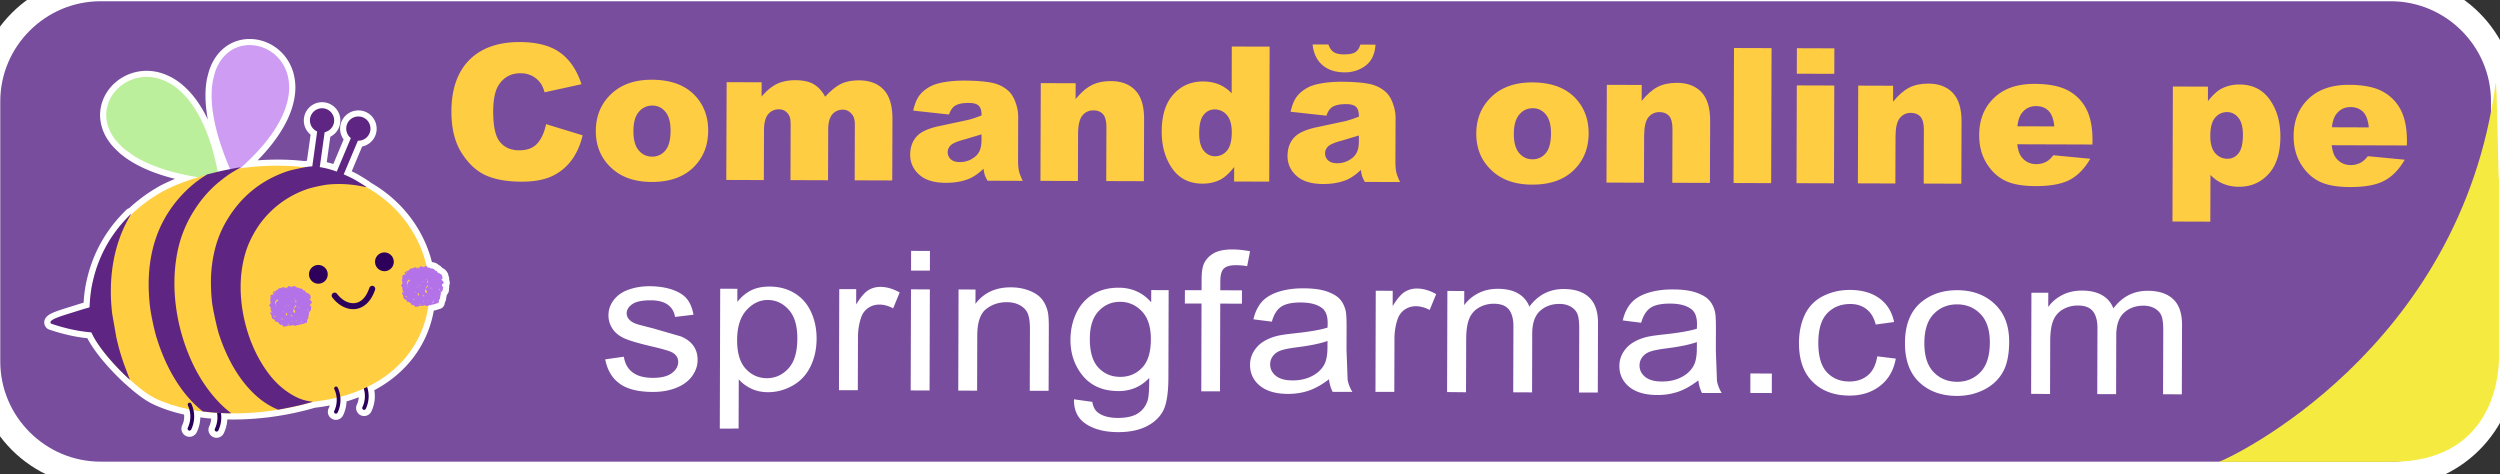 <svg xmlns="http://www.w3.org/2000/svg" xmlns:xlink="http://www.w3.org/1999/xlink" width="609" height="115.5" xmlns:v="https://vecta.io/nano"><rect width="100%" height="100%" fill="#333333" stroke="none"/><style><![CDATA[.P{fill-rule:evenodd}.Q{fill:#2c005b}.R{fill:#5e2682}.S{stroke-miterlimit:10}]]></style><path d="M24.502-2.765h557.87c15.13 0 27.5 12.35 27.5 27.45v63.39c0 15.1-12.38 27.45-27.5 27.45H24.502c-15.13 0-27.5-12.35-27.5-27.45v-63.39c0-15.1 12.37-27.45 27.5-27.45" fill="#784d9e" stroke="#fff" stroke-width="6.134" class="P S"/><g fill="#fecd41"><path d="M133.032 30.245l8.9 2.72c-.61 2.5-1.55 4.58-2.85 6.25-1.29 1.67-2.89 2.93-4.8 3.78s-4.34 1.27-7.28 1.26c-3.57-.01-6.49-.54-8.75-1.58-2.26-1.05-4.21-2.88-5.85-5.5s-2.45-5.97-2.44-10.05c.02-5.44 1.48-9.62 4.38-12.53s7-4.36 12.29-4.35c4.14.01 7.4.86 9.76 2.54s4.12 4.26 5.26 7.73l-8.98 1.97c-.31-1-.64-1.74-.98-2.2-.57-.78-1.26-1.38-2.08-1.8s-1.74-.63-2.76-.64c-2.3-.01-4.07.91-5.3 2.76-.93 1.37-1.4 3.53-1.41 6.47-.01 3.65.53 6.15 1.64 7.5s2.66 2.04 4.66 2.04c1.94.01 3.41-.54 4.41-1.62 1-1.09 1.73-2.67 2.18-4.75zm12.11 1.65c.01-3.63 1.25-6.62 3.71-8.97s5.78-3.52 9.95-3.5c4.77.01 8.37 1.41 10.8 4.18 1.95 2.23 2.92 4.98 2.91 8.24-.01 3.66-1.24 6.66-3.67 9-2.44 2.33-5.8 3.49-10.09 3.48-3.83-.01-6.92-.99-9.28-2.94-2.9-2.42-4.34-5.58-4.33-9.49zm9.16.01c-.01 2.12.42 3.7 1.28 4.71.86 1.02 1.94 1.53 3.24 1.54a4.06 4.06 0 0 0 3.25-1.49c.85-1 1.28-2.61 1.28-4.82.01-2.06-.42-3.6-1.26-4.61s-1.9-1.52-3.16-1.52c-1.33 0-2.43.5-3.3 1.53-.89 1.01-1.33 2.57-1.33 4.66zm22.71-11.89l8.52.03-.01 3.48c1.23-1.45 2.48-2.48 3.73-3.08 1.25-.61 2.76-.91 4.53-.91 1.9.01 3.41.35 4.51 1.02 1.11.68 2.01 1.68 2.71 3.01 1.44-1.55 2.75-2.6 3.93-3.16s2.64-.83 4.37-.83c2.55.01 4.55.77 5.97 2.29 1.43 1.52 2.14 3.9 2.13 7.13l-.05 14.96-9.15-.03.04-13.57c0-1.08-.2-1.88-.62-2.4-.61-.82-1.37-1.24-2.28-1.24-1.07 0-1.94.38-2.6 1.16s-.99 2.02-.99 3.74l-.04 12.29-9.15-.03.04-13.12c0-1.05-.06-1.76-.17-2.13-.19-.6-.53-1.08-1.01-1.45s-1.04-.55-1.69-.55c-1.05 0-1.92.39-2.59 1.18-.68.79-1.02 2.09-1.03 3.9l-.04 12.16-9.15-.03zm54.17 7.88l-8.72-.95c.33-1.52.81-2.72 1.44-3.6.62-.87 1.52-1.63 2.69-2.27.84-.46 1.99-.82 3.46-1.07s3.05-.37 4.76-.37c2.74.01 4.93.17 6.59.48s3.04.96 4.14 1.93c.78.68 1.39 1.63 1.83 2.87.45 1.24.67 2.41.66 3.54l-.03 10.52c0 1.12.07 2 .21 2.64s.45 1.45.92 2.44l-8.57-.03c-.34-.61-.56-1.08-.67-1.4-.1-.32-.21-.83-.31-1.52-1.2 1.15-2.39 1.97-3.57 2.46-1.62.65-3.5.98-5.63.97-2.84-.01-5-.67-6.47-1.99s-2.2-2.95-2.19-4.88c.01-1.81.54-3.3 1.61-4.46 1.06-1.16 3.03-2.02 5.88-2.58l6.67-1.43c1.02-.27 2.1-.63 3.23-1.08 0-1.12-.23-1.91-.69-2.36s-1.28-.68-2.44-.68c-1.5 0-2.62.23-3.37.71-.59.38-1.06 1.08-1.43 2.11zm7.91 4.83l-3.93 1.18c-1.86.49-3.03.97-3.53 1.45-.51.49-.77 1.05-.77 1.68 0 .72.25 1.31.75 1.76.5.46 1.23.69 2.21.69a5.72 5.72 0 0 0 2.84-.73c.88-.49 1.5-1.09 1.87-1.8s.55-1.63.56-2.77zm14.44-12.48l8.5.03-.01 3.88c1.28-1.58 2.57-2.71 3.87-3.39s2.89-1.01 4.76-1.01c2.53.01 4.5.77 5.93 2.27 1.42 1.51 2.13 3.83 2.12 6.97l-.05 15.14-9.17-.03.04-13.1c0-1.5-.27-2.55-.82-3.18-.55-.62-1.33-.94-2.33-.94-1.11 0-2.01.41-2.7 1.25s-1.04 2.34-1.05 4.51l-.04 11.44-9.13-.03zm55.75-8.89l-.1 32.89-8.55-.03.01-3.52c-1.2 1.49-2.29 2.5-3.28 3.02-1.32.68-2.78 1.02-4.4 1.02-3.25-.01-5.72-1.25-7.43-3.72s-2.55-5.47-2.54-9c.01-3.95.97-6.97 2.87-9.05 1.9-2.09 4.31-3.13 7.22-3.12 1.42 0 2.71.25 3.87.73s2.18 1.2 3.08 2.16l.03-11.4zm-9.22 20.88c0-1.87-.39-3.26-1.18-4.19a3.82 3.82 0 0 0-3-1.39c-1.06 0-1.95.44-2.67 1.32s-1.08 2.36-1.09 4.44c-.01 1.94.36 3.37 1.1 4.28s1.65 1.36 2.74 1.37c1.17 0 2.14-.45 2.92-1.36s1.17-2.41 1.18-4.47zm23.05-4.06l-8.72-.95c.33-1.52.81-2.72 1.44-3.6.62-.87 1.52-1.63 2.69-2.27.84-.46 1.99-.82 3.46-1.07s3.05-.37 4.76-.37c2.74.01 4.93.17 6.59.48s3.04.96 4.14 1.93c.78.68 1.39 1.63 1.83 2.87.45 1.24.67 2.41.66 3.54l-.04 10.53c0 1.12.07 2 .21 2.64s.45 1.45.92 2.44l-8.57-.03c-.34-.61-.56-1.08-.67-1.4-.1-.32-.21-.83-.31-1.52-1.2 1.15-2.39 1.97-3.57 2.46-1.62.65-3.5.98-5.63.97-2.84-.01-5-.67-6.47-1.99s-2.2-2.95-2.19-4.88c.01-1.81.54-3.3 1.61-4.46 1.06-1.16 3.03-2.02 5.88-2.58l6.67-1.43c1.02-.27 2.1-.63 3.23-1.08 0-1.12-.23-1.91-.69-2.36s-1.28-.68-2.44-.68c-1.5 0-2.62.23-3.37.71-.58.37-1.06 1.07-1.42 2.1zm8.26-17.31l3.7.01c-.09 1.42-.43 2.61-1.02 3.58-.59.96-1.47 1.73-2.65 2.31s-2.46.87-3.84.86c-2.27-.01-4.09-.61-5.45-1.8s-2.14-2.86-2.36-5l3.86.01c.3.87.72 1.49 1.27 1.85.55.37 1.38.55 2.49.56 1.3 0 2.23-.18 2.79-.54.57-.36.97-.98 1.21-1.84zm-.35 22.14l-3.93 1.18c-1.86.49-3.03.97-3.53 1.45-.51.49-.77 1.05-.77 1.68 0 .72.25 1.31.75 1.76.5.46 1.23.69 2.21.69a5.72 5.72 0 0 0 2.84-.73c.88-.49 1.5-1.09 1.87-1.8s.55-1.63.56-2.77zm28.6-.46c.01-3.63 1.25-6.62 3.71-8.97s5.78-3.52 9.95-3.5c4.77.01 8.37 1.41 10.8 4.18 1.95 2.23 2.92 4.98 2.91 8.24-.01 3.66-1.24 6.66-3.67 9s-5.8 3.49-10.09 3.48c-3.83-.01-6.92-.99-9.28-2.94-2.9-2.42-4.34-5.58-4.33-9.49zm9.15.01c-.01 2.12.42 3.69 1.28 4.71s1.94 1.53 3.24 1.54a4.06 4.06 0 0 0 3.25-1.49c.85-1 1.28-2.61 1.28-4.82.01-2.06-.42-3.6-1.26-4.61s-1.9-1.52-3.16-1.52c-1.33 0-2.43.5-3.3 1.53s-1.32 2.57-1.33 4.66z"/><use xlink:href="#B"/><path d="M422.402 11.695l9.15.03-.1 32.89-9.15-.03zm15.3 9.11l9.13.03-.07 23.82-9.13-.03zm.02-9.06l9.13.03-.02 6.21-9.13-.03z"/><use xlink:href="#B" x="61.24" y="0.19"/><path d="M509.712 35.205l-18.3-.06c.16 1.47.55 2.56 1.18 3.28.88 1.03 2.03 1.55 3.45 1.56a5.18 5.18 0 0 0 2.56-.67c.5-.28 1.03-.78 1.6-1.5l8.99.86c-1.38 2.39-3.05 4.1-5 5.13s-4.74 1.54-8.37 1.53c-3.16-.01-5.64-.46-7.44-1.36-1.81-.9-3.3-2.31-4.49-4.25-1.18-1.94-1.77-4.22-1.76-6.84.01-3.72 1.21-6.73 3.61-9.03 2.39-2.3 5.69-3.44 9.89-3.42 3.41.01 6.1.53 8.07 1.57a10.51 10.51 0 0 1 4.5 4.5c1.03 1.96 1.53 4.51 1.53 7.65zm-9.28-4.41c-.17-1.76-.65-3.03-1.41-3.8-.77-.77-1.78-1.15-3.04-1.15-1.45 0-2.61.57-3.48 1.72-.55.72-.91 1.78-1.06 3.2zm28.78 23.17l.1-32.89 8.55.03-.01 3.52c1.19-1.48 2.27-2.48 3.26-3 1.33-.7 2.81-1.05 4.42-1.04 3.19.01 5.65 1.24 7.38 3.68s2.6 5.46 2.59 9.05c-.01 3.96-.97 6.98-2.88 9.07-1.91 2.08-4.31 3.12-7.21 3.11-1.41 0-2.69-.25-3.84-.73-1.16-.48-2.19-1.19-3.1-2.14l-.04 11.37zm9.22-20.87c-.01 1.88.39 3.28 1.18 4.2.79.91 1.79 1.37 3 1.38 1.06 0 1.95-.43 2.67-1.3s1.08-2.36 1.09-4.45c.01-1.93-.36-3.35-1.11-4.25-.75-.91-1.66-1.36-2.73-1.37-1.17 0-2.14.45-2.92 1.36-.78.9-1.18 2.38-1.18 4.43zm47.88 2.34l-18.3-.06c.16 1.47.55 2.56 1.18 3.28.88 1.03 2.03 1.55 3.45 1.56a5.18 5.18 0 0 0 2.56-.67c.5-.28 1.03-.78 1.6-1.5l8.99.86c-1.38 2.39-3.05 4.1-5 5.13s-4.74 1.54-8.37 1.53c-3.16-.01-5.64-.46-7.44-1.36-1.81-.9-3.3-2.31-4.49-4.25s-1.77-4.22-1.76-6.84c.01-3.72 1.21-6.73 3.61-9.03 2.39-2.3 5.69-3.44 9.89-3.42 3.41.01 6.1.53 8.07 1.57a10.51 10.51 0 0 1 4.5 4.5c1.03 1.96 1.53 4.51 1.53 7.65zm-9.27-4.4c-.17-1.76-.65-3.03-1.41-3.8-.77-.76-1.78-1.15-3.04-1.15-1.45 0-2.61.57-3.48 1.72-.55.72-.91 1.78-1.06 3.2z"/></g><path d="M147.432 87.535l4.54-.64c.25 1.66.96 2.93 2.12 3.81s2.79 1.33 4.88 1.34c2.11.01 3.67-.38 4.7-1.16s1.54-1.69 1.54-2.74c0-.94-.45-1.69-1.35-2.23-.63-.37-2.19-.85-4.69-1.43-3.36-.78-5.7-1.46-7-2.03s-2.28-1.35-2.95-2.35-1-2.1-1-3.31c0-1.1.28-2.11.84-3.05a7.05 7.05 0 0 1 2.26-2.32c.72-.48 1.69-.88 2.92-1.21s2.56-.49 3.97-.49c2.13.01 3.99.29 5.6.85 1.6.56 2.79 1.32 3.55 2.27s1.29 2.23 1.57 3.82l-4.49.54c-.2-1.27-.79-2.26-1.76-2.97-.98-.71-2.36-1.07-4.14-1.08-2.11-.01-3.62.31-4.52.94s-1.36 1.37-1.36 2.22a2.14 2.14 0 0 0 .56 1.46c.37.45.96.82 1.76 1.12.46.16 1.81.52 4.05 1.08l6.79 1.96c1.28.51 2.29 1.24 3.02 2.2s1.09 2.15 1.09 3.58c0 1.39-.45 2.7-1.35 3.93s-2.19 2.17-3.87 2.84c-1.69.67-3.59 1-5.72.99-3.52-.01-6.2-.68-8.04-2.02-1.85-1.33-3.02-3.31-3.52-5.92zm27.91 16.87l.1-34.07 4.18.01-.01 3.2c.99-1.25 2.11-2.19 3.35-2.81s2.75-.93 4.52-.93c2.31.01 4.35.55 6.12 1.64s3.1 2.62 3.99 4.59c.9 1.97 1.34 4.14 1.33 6.49-.01 2.52-.51 4.79-1.51 6.8s-2.45 3.56-4.35 4.62-3.89 1.6-5.99 1.59c-1.53 0-2.9-.3-4.12-.89-1.21-.59-2.21-1.34-2.99-2.24l-.04 11.99zm4.22-21.6c-.01 3.17.69 5.51 2.1 7.03s3.11 2.28 5.12 2.29c2.04.01 3.79-.77 5.25-2.34s2.19-3.99 2.2-7.29c.01-3.14-.69-5.49-2.11-7.06s-3.11-2.35-5.08-2.36c-1.96-.01-3.69.82-5.2 2.48-1.51 1.67-2.27 4.08-2.28 7.25zm24.81 12.25l.07-24.63 4.13.01-.01 3.73c1.06-1.74 2.04-2.89 2.93-3.45.89-.55 1.88-.83 2.95-.83 1.55 0 3.12.46 4.72 1.36l-1.59 3.87c-1.12-.61-2.24-.91-3.36-.92-1 0-1.91.27-2.71.82s-1.37 1.31-1.72 2.28c-.51 1.48-.78 3.11-.78 4.87l-.04 12.89zm17.47.05l.08-24.62 4.59.01-.07 24.63zm.09-29.19l.01-4.8 4.59.01-.01 4.8zm11.5 29.23l.07-24.63 4.13.01-.01 3.5c2-2.7 4.88-4.04 8.64-4.03 1.63 0 3.13.28 4.5.81 1.37.54 2.39 1.24 3.07 2.11s1.15 1.9 1.42 3.09c.17.77.25 2.13.24 4.06l-.05 15.14-4.59-.01.04-14.98c.01-1.7-.17-2.97-.52-3.82-.35-.84-.99-1.52-1.89-2.02-.91-.5-1.97-.76-3.2-.76-1.96-.01-3.65.55-5.07 1.68-1.42 1.12-2.14 3.26-2.15 6.42l-.04 13.45zm28.2 2.13l4.46.62c.18 1.25.7 2.17 1.55 2.74 1.14.78 2.69 1.17 4.67 1.17 2.12.01 3.77-.38 4.93-1.14 1.16-.77 1.95-1.85 2.36-3.24.24-.85.36-2.63.35-5.36-2.01 2.14-4.52 3.21-7.51 3.2-3.72-.01-6.6-1.24-8.64-3.69-2.03-2.45-3.04-5.38-3.04-8.8.01-2.35.48-4.52 1.42-6.5s2.3-3.51 4.08-4.59 3.87-1.61 6.27-1.6c3.2.01 5.83 1.19 7.9 3.55l.01-2.97 4.24.01-.06 21.29c-.01 3.83-.45 6.55-1.31 8.15s-2.23 2.86-4.09 3.78c-1.87.92-4.16 1.38-6.88 1.37-3.23-.01-5.84-.68-7.83-2.01-2-1.33-2.95-3.33-2.88-5.98zm3.85-14.79c-.01 3.23.69 5.59 2.1 7.08s3.17 2.24 5.3 2.24c2.11.01 3.88-.73 5.31-2.2s2.15-3.78 2.16-6.94c.01-3.01-.72-5.29-2.19-6.83s-3.24-2.31-5.31-2.31c-2.04-.01-3.78.74-5.21 2.25s-2.15 3.74-2.16 6.71zm27.15 12.84l.06-21.38-4.06-.01.01-3.25 4.06.01.01-2.62c0-1.65.17-2.88.5-3.69.45-1.08 1.23-1.96 2.34-2.63s2.68-1 4.68-.99c1.29 0 2.72.15 4.28.43l-.7 3.64c-.95-.16-1.85-.24-2.7-.24-1.39 0-2.38.26-2.96.8s-.87 1.55-.88 3.04l-.01 2.27 5.28.02-.01 3.25-5.28-.02-.06 21.38zm31.11-2.94c-1.7 1.31-3.34 2.23-4.92 2.77s-3.26.8-5.07.8c-2.98-.01-5.26-.68-6.86-2-1.6-1.33-2.39-3.02-2.38-5.08a6.17 6.17 0 0 1 .92-3.3c.61-1 1.4-1.79 2.38-2.39s2.08-1.05 3.31-1.36c.9-.21 2.26-.42 4.08-.61 3.71-.39 6.44-.86 8.19-1.41l.03-1.09c0-1.7-.43-2.9-1.29-3.6-1.17-.95-2.91-1.42-5.23-1.43-2.16-.01-3.75.33-4.79 1.02s-1.8 1.9-2.29 3.65l-4.49-.57c.41-1.75 1.09-3.15 2.03-4.23.94-1.07 2.29-1.89 4.06-2.47 1.77-.57 3.82-.86 6.15-.85 2.31.01 4.19.26 5.64.76 1.44.5 2.5 1.12 3.18 1.88.68.75 1.15 1.7 1.42 2.85.15.71.22 1.99.22 3.85l-.02 5.57.27 7.36c.19 1.03.58 2.02 1.15 2.96l-4.8-.01c-.46-.9-.76-1.91-.89-3.07zm-.36-9.33c-1.67.61-4.17 1.13-7.5 1.55-1.89.24-3.22.52-4.01.82s-1.39.76-1.82 1.35-.64 1.25-.64 1.98c0 1.11.46 2.04 1.38 2.79.92.74 2.28 1.12 4.07 1.12 1.77.01 3.34-.34 4.72-1.04s2.4-1.66 3.04-2.88c.5-.94.75-2.33.75-4.17zm11.68 12.4l.07-24.63 4.13.01-.01 3.73c1.06-1.74 2.04-2.89 2.93-3.45.89-.55 1.88-.83 2.95-.83 1.55 0 3.12.46 4.72 1.36l-1.59 3.87c-1.12-.61-2.24-.91-3.36-.92-1 0-1.91.27-2.71.82s-1.37 1.31-1.72 2.28c-.51 1.48-.78 3.1-.78 4.87l-.04 12.89zm17.45.05l.07-24.63 4.11.01-.01 3.46c.85-1.2 1.99-2.17 3.4-2.9s3.02-1.09 4.83-1.09c2.01.01 3.65.39 4.93 1.15a6.22 6.22 0 0 1 2.71 3.19c2.15-2.87 4.94-4.3 8.38-4.29 2.69.01 4.75.69 6.19 2.05s2.16 3.44 2.15 6.26l-.05 16.91-4.57-.01.05-15.51c0-1.67-.14-2.87-.44-3.61-.29-.73-.83-1.33-1.61-1.78s-1.7-.68-2.75-.68c-1.9-.01-3.49.57-4.75 1.71-1.26 1.15-1.9 2.99-1.9 5.53l-.04 14.31-4.59-.01.05-16c.01-1.85-.37-3.25-1.11-4.18s-1.97-1.4-3.67-1.4c-1.29 0-2.49.3-3.59.92a5.37 5.37 0 0 0-2.39 2.71c-.5 1.19-.75 2.91-.75 5.15l-.04 12.78zm61.2-2.85c-1.7 1.31-3.34 2.23-4.92 2.77s-3.26.8-5.07.8c-2.98-.01-5.26-.68-6.86-2-1.6-1.33-2.39-3.02-2.38-5.08a6.17 6.17 0 0 1 .92-3.3c.61-1 1.4-1.79 2.38-2.39s2.08-1.05 3.31-1.36c.9-.21 2.26-.42 4.08-.61 3.71-.39 6.44-.86 8.19-1.41l.03-1.09c0-1.7-.43-2.9-1.29-3.6-1.17-.95-2.91-1.42-5.23-1.43-2.16-.01-3.75.33-4.79 1.02-1.03.69-1.8 1.9-2.29 3.65l-4.49-.57c.41-1.75 1.09-3.15 2.03-4.23.94-1.07 2.29-1.89 4.06-2.47 1.77-.57 3.82-.86 6.15-.85 2.31.01 4.19.26 5.64.76 1.44.5 2.5 1.12 3.18 1.88.68.75 1.15 1.7 1.42 2.85.15.71.22 2 .22 3.85l-.02 5.57.27 7.36c.19 1.03.58 2.02 1.15 2.96l-4.8-.01c-.45-.9-.75-1.91-.89-3.07zm-.35-9.33c-1.67.61-4.17 1.13-7.5 1.55-1.89.24-3.22.52-4.01.82s-1.39.76-1.82 1.35-.64 1.25-.64 1.98c0 1.11.46 2.04 1.38 2.79s2.28 1.12 4.07 1.12c1.77.01 3.34-.34 4.72-1.04s2.4-1.66 3.04-2.88c.5-.94.75-2.33.75-4.17zm13.02 12.4l.01-4.75 5.23.02-.01 4.75zm30.92-8.92l4.51.55c-.5 2.83-1.77 5.04-3.81 6.63s-4.54 2.39-7.49 2.38c-3.71-.01-6.69-1.12-8.93-3.33-2.25-2.21-3.36-5.37-3.35-9.48.01-2.66.5-4.98 1.47-6.98a9.62 9.62 0 0 1 4.44-4.47c1.98-.99 4.14-1.48 6.47-1.48 2.94.01 5.35.69 7.21 2.05 1.87 1.36 3.06 3.28 3.58 5.77l-4.47.61c-.42-1.66-1.17-2.9-2.25-3.74s-2.38-1.26-3.91-1.26c-2.31-.01-4.19.74-5.64 2.24s-2.18 3.89-2.19 7.15c-.01 3.31.68 5.71 2.07 7.22 1.39 1.5 3.21 2.26 5.45 2.27 1.8.01 3.31-.49 4.52-1.49 1.22-1.01 1.99-2.56 2.32-4.64zm6.75-3.28c.01-4.56 1.42-7.94 4.21-10.12 2.34-1.82 5.18-2.72 8.53-2.71 3.72.01 6.76 1.13 9.12 3.36s3.53 5.29 3.52 9.21c-.01 3.17-.54 5.66-1.59 7.47s-2.58 3.22-4.58 4.22-4.18 1.49-6.55 1.49c-3.79-.01-6.86-1.13-9.19-3.34-2.33-2.23-3.49-5.42-3.47-9.58zm4.72.02c-.01 3.15.74 5.52 2.25 7.09s3.41 2.36 5.71 2.37c2.28.01 4.18-.78 5.7-2.35s2.28-3.97 2.29-7.21c.01-3.04-.74-5.36-2.26-6.93s-3.41-2.36-5.67-2.37c-2.3-.01-4.2.77-5.72 2.32-1.53 1.57-2.29 3.92-2.3 7.08zm26.01 12.39l.07-24.63 4.11.01-.01 3.46c.85-1.2 1.99-2.17 3.4-2.9s3.02-1.09 4.83-1.09c2.01.01 3.65.39 4.93 1.15a6.22 6.22 0 0 1 2.71 3.19c2.15-2.87 4.94-4.3 8.38-4.29 2.69.01 4.75.69 6.19 2.05s2.16 3.44 2.15 6.26l-.05 16.91-4.57-.01.05-15.51c0-1.67-.14-2.87-.44-3.61-.29-.73-.83-1.33-1.61-1.78s-1.7-.68-2.75-.68c-1.9-.01-3.49.57-4.75 1.71-1.26 1.15-1.9 2.99-1.9 5.53l-.04 14.31-4.59-.01.05-16c.01-1.86-.37-3.25-1.11-4.18-.75-.93-1.97-1.4-3.67-1.4-1.29 0-2.49.3-3.59.92a5.37 5.37 0 0 0-2.39 2.71c-.5 1.19-.75 2.9-.75 5.15l-.04 12.78z" fill="#fff"/><path d="M540.513 112.505c2.62-.81 58.85-27.21 67.4-92.12.38-2.88.66 26.15.85 23.12v43.48c0 6.05-2.35 25.52-26.21 25.52h-42.04z" fill="#f5eb40"/><path d="M107.552 69.695c.04.01.08.02.1 0 .18-.16-.24-.41.22-.52.24-.27.29-.23-.02-.78-.06-.1-.25-.08-.29-.18-.16-.46.7-.2.22-.34-.08-.2.04-.45-.05-.64-.21-.43-.52-.61-.95-.74-.02-.01-.05-.01-.08-.01-.01-.03 0-.05-.02-.08-.15-.21-.31-.53-.57-.52-.03 0-.06.02-.1.02-.19-.34-.38-.53-1.08-.56-.2-.16-.49-.23-.77-.19-.06-.16-.11-.33-.26-.36-1.74-7.59-6.71-14.71-14.57-19.13-.03-.02-.07-.04-.1-.06.04 0 .07.01.08 0 .04-.06-2.62-1.7-3.35-2.07a38.41 38.41 0 0 0-2.23-1.04l3.45-8.21c.73.03 1.45-.2 2.02-.68a2.9 2.9 0 0 0 1.04-2c.06-.78-.18-1.56-.68-2.16a2.9 2.9 0 0 0-2-1.04 2.97 2.97 0 0 0-2.16.68 2.9 2.9 0 0 0-1.04 2 2.94 2.94 0 0 0 1.11 2.57l-3.43 8.16c-1.36-.5-2.76-.89-4.13-1.09l1.19-8.51c.71-.16 1.35-.57 1.77-1.17.45-.64.63-1.43.5-2.2s-.57-1.46-1.21-1.91-1.43-.63-2.2-.5-1.46.57-1.91 1.21-.63 1.43-.5 2.2c.18 1.02.85 1.82 1.73 2.2l-1.19 8.5c-.5 0-1.01.06-1.83.21-5.14-.61-10.56-.45-15.74.25 6.3-5.55 10.26-11.15 11.5-16.31.48-1.99.56-3.72.24-5.48-.16-.89-.35-1.55-.69-2.34-1.52-3.57-5.04-5.91-8.83-5.88-1.93.01-3.77.67-5.22 1.86-1.36 1.12-2.33 2.55-3.05 4.48a28.15 28.15 0 0 0-.64 2.43c-.17 1.1-.23 1.72-.26 2.54-.17 4.24.81 9.25 2.95 15.07.43 1.16 1 2.58 1.54 3.83l-3.01.65c-1.7-8.81-4.73-15.48-8.82-19.35-1.54-1.47-3.07-2.44-4.82-3.08-.89-.32-1.58-.49-2.47-.6-4.01-.48-7.96 1.47-9.91 4.9-.99 1.75-1.36 3.75-1.04 5.68.3 1.81 1.08 3.43 2.46 5.08a29.28 29.28 0 0 0 1.86 1.84c.91.72 1.43 1.1 2.16 1.56 3.73 2.37 8.76 4.09 15.13 5.19.21.04.45.07.67.11-3.22.96-6.14 2.12-8.6 3.41-3.1 1.74-5.74 3.77-7.99 5.98.13-.24.23-.42.21-.43-.05-.03-1.29 1.26-2.08 2.16-3.34 3.83-5.7 8.3-6.96 13.2-.42 1.65-.65 2.84-.83 4.45-.11.99-.17 1.95-.2 2.92-.9.25-1.93.55-3.02.9-3.69 1.18-7.26 2.09-6.39 3.06.01.01 3.25 1.18 6.92 1.78 1.06.17 2.05.29 2.93.36l.17.35c1.21 2.57 4.02 6.16 7.53 9.61.92.9 1.41 1.36 1.59 1.49 2.28 2.08 4.5 3.77 6.11 4.55 2.49 1.22 5.35 2.13 8.46 2.75.5 1.74.17 3.39-.38 4.5-.08.15-.06.33.03.47s.25.22.42.21a.45.45 0 0 0 .39-.27 7.29 7.29 0 0 0 .54-4.74c1.85.32 3.76.56 5.74.68a6.43 6.43 0 0 1-.53 3.89c-.08.15-.07.33.03.47s.26.22.42.21a.45.45 0 0 0 .39-.27c.54-1.1.88-2.61.63-4.25 7.35.35 15.33-.62 22.62-2.78a45.4 45.4 0 0 0 5.57-.97c.11 1.26-.17 2.4-.58 3.24a.47.47 0 0 0 .03.46.45.45 0 0 0 .41.2c.16-.01.31-.11.38-.26.49-1.01.81-2.37.65-3.86 2.06-.54 3.96-1.22 5.72-2.02.57 1.76.23 3.43-.31 4.55a.47.47 0 0 0 .03.46.45.45 0 0 0 .41.2c.16-.01.31-.11.38-.26a7.05 7.05 0 0 0 .32-5.33c9-4.36 13.84-11.85 14.92-19.87.05-.03.11-.05.16-.08.15.05.3.09.46.07.07-.08.12-.14.16-.19.41.04 1.04-.2 1.39-.32.11-.04.28-.02.32-.13.07-.23.07-.48.07-.73.35-.13.27-.5.32-.78.03-.18.09-.36.13-.54.02-.28.04-.43.06-.53.14 0 .31-.31.44-.51.03-1.1.27-.76-.31-.95zm-.98 2.35c-.01 0-.03.01-.04.01 0-.01 0-.02.01-.03.01.01.02.01.03.02zm-2.08-4.52c.02.02.04.03.06.05-.05-.01-.11-.01-.17-.01.01.04.01.07.02.11-.01-.01-.01-.03-.02-.04 0-.02 0-.04-.01-.07.01-.01.01-.01.01-.02-.01-.03-.02-.06-.02-.1.01.04.01.06.02.09.04.01.07 0 .11-.01zm.86 2.61c0-.02.01-.04.01-.06.03-.01.06-.01.08.01-.04.02-.06.04-.09.05zm-.58.06c-.05-.07.23-.16.25-.07.01.03 0 .05-.01.08-.09 0-.2.06-.24-.01zm.34-2.97c-.03 0-.07 0-.11-.01-.03-.01-.03-.03-.02-.05a1.63 1.63 0 0 1 .13.06zm-.55-.04c-.02 0-.03 0-.05-.01-.02-.05-.03-.1-.05-.16.03.01.05.01.08.02 0 .06.01.11.02.15zm.66 5.07c0 .02-.01.02-.01.02-.02 0-.01-.01.01-.02zm.07 1.51c.04-.07.08-.17.12-.32.04-.14 0-.3.06-.43.02-.04.11-.05.14-.02-.07.05-.13.11-.13.18 0 .05.07.03.14.02a.28.28 0 0 0 .02.25c-.08.15-.21.28-.35.32zm1.63-3.67c-.02-.01-.05-.01-.07-.01.03-.01.05-.02.08-.03-.01.01-.01.02-.01.04zm.13-1.39c-.03-.07-.05-.12-.07-.16.03.05.07.09.09.11 0 .02-.01.03-.02.05zm-.08 1.95c0-.08.01-.16.02-.25.22-.07.14.09-.02.25zm.24.32c-.03-.03-.03-.16 0-.13.06.06.07.16.12.24-.03-.02-.07-.05-.12-.11zm.22.08c.02-.08.03-.04 0 0z" fill="#fff" stroke="#fff" stroke-width="3" stroke-linejoin="round" class="S"/><path d="M30.322 36.325l2.16 1.56c3.73 2.37 8.76 4.09 15.13 5.19 1.59.27 3.65.56 5.25.72l.55.05-.11-.65c-1.65-9.48-4.78-16.63-9.07-20.71-1.54-1.47-3.07-2.44-4.82-3.08-.89-.32-1.58-.49-2.47-.6-4.01-.48-7.96 1.47-9.91 4.9-.99 1.75-1.36 3.75-1.04 5.68.3 1.81 1.08 3.43 2.46 5.08a27.29 27.29 0 0 0 1.87 1.86z" fill="#bcef9c"/><path d="M51.832 19.765c-.17 1.1-.23 1.72-.26 2.54-.17 4.24.81 9.25 2.95 15.07a80.09 80.09 0 0 0 1.92 4.71l.22.49.49-.41c7.09-5.92 11.53-11.96 12.86-17.48.48-1.99.56-3.72.24-5.48-.16-.89-.35-1.55-.69-2.34-1.52-3.57-5.04-5.91-8.83-5.88-1.93.01-3.77.67-5.22 1.86-1.36 1.12-2.33 2.55-3.05 4.48-.12.36-.58 2.09-.63 2.44z" fill="#ce9cf2"/><path d="M88.622 93.255c.21-.05.42.06.51.26 1.08 2.3.7 4.58-.03 6.07-.07.15-.21.25-.38.26a.45.45 0 0 1-.41-.2.47.47 0 0 1-.03-.46 6.2 6.2 0 0 0 .03-5.29c-.06-.12-.06-.27 0-.39a.48.48 0 0 1 .31-.25zm-35.94 5.09c.22-.05.44.06.53.26 1.11 2.37.72 4.72-.03 6.26-.07.15-.22.25-.39.27-.17.01-.33-.07-.42-.21a.49.49 0 0 1-.03-.47c.64-1.32 1-3.37.03-5.45a.49.49 0 0 1 0-.41.44.44 0 0 1 .31-.25z" class="Q"/><g class="R"><path d="M90.232 31.585a2.94 2.94 0 0 1-1.04 2 2.97 2.97 0 0 1-2.16.68 2.95 2.95 0 0 1-2.68-3.2 2.94 2.94 0 0 1 1.04-2 2.97 2.97 0 0 1 2.16-.68 2.94 2.94 0 0 1 2.68 3.2z"/><path d="M87.412 30.685c.29.03.54.2.69.45.14.25.16.55.05.82l-5.79 13.77c-.12.3-.4.52-.73.56-.32.04-.65-.09-.84-.36-.2-.26-.24-.61-.11-.91l5.79-13.77c.15-.38.54-.61.94-.56z" class="P"/></g><path d="M22.232 80.775c-1.84-12.42 3.25-26.22 17.45-34.18 12.19-6.44 36.01-9.59 49.64-.96 22.82 12.84 21.29 48.41-12.89 52.21-13.31 3.96-28.95 3.95-38.77-.88-4.36-2.14-13.28-10.89-15.43-16.19z" fill="#ffcf41" class="P"/><g class="R P"><path d="M31.632 92.405c-.2-.43-1.18-3-1.5-3.91-.8-2.31-1.23-3.85-1.8-6.34l-1.01-5.77c-1.03-8.92.44-17.08 4.28-23.65.18-.31.32-.58.3-.59-.05-.03-1.29 1.26-2.08 2.16-3.34 3.83-5.7 8.3-6.96 13.2-.42 1.65-.65 2.84-.83 4.45a33.36 33.36 0 0 0 .01 7.8l.11.97.28.6c1.21 2.57 4.02 6.16 7.53 9.61 1.3 1.26 1.76 1.67 1.67 1.47zm42.16 6.13l1.99-.54.41-.14-.65-.09c-1.78-.25-3.27-.85-5.07-2.01-2.71-1.76-4.9-4.16-6.93-7.59-3.54-5.98-5.34-13.61-4.84-20.56.17-2.37.68-4.88 1.4-6.96.73-2.11 2.14-4.72 3.53-6.53 2.87-3.74 6.66-6.47 11.16-8.04 1.17-.41 3.99-1.02 5.2-1.13 2.76-.25 5.53-.1 8.23.45.58.12 1.07.2 1.08.19.04-.06-2.62-1.7-3.35-2.07-2.56-1.29-5.58-2.51-8.44-2.86-1.63-.2-1.93-.2-4.7.38-1.75.37-2.46.55-3.24.83-5.8 2.07-10.33 5.64-13.65 10.74-1.75 2.7-2.85 5.22-3.6 8.26-.97 3.93-1.18 7.96-.67 12.75.16 1.53 1.18 6.21 1.68 7.78 2.1 6.46 5.33 11.75 9.32 15.23 1.4 1.23 3.18 2.36 4.62 2.96l.5.21 2.21-.42c1.24-.25 2.94-.62 3.81-.84zm-17.56 2.05c-.01-.04-.1-.11-.21-.17s-.62-.48-1.14-.94c-3.11-2.74-5.92-6.61-7.98-10.99-4.25-9.05-5.51-19.42-3.43-28.23.75-3.19 2.13-6.39 3.97-9.22a29.25 29.25 0 0 1 5.09-6.01 36.59 36.59 0 0 1 3.28-2.56c.7-.47 2.55-1.56 2.69-1.59.06-.01.08-.05.05-.08-.09-.1-3.85.64-6 1.17l-2.09.52-.71.45c-4.06 2.59-7.61 6.46-9.94 10.83-3.11 5.84-4.21 12.86-3.28 20.87.23 1.95 1.02 5.7 1.6 7.58 2.29 7.45 6.01 13.57 10.59 17.45l.68.57 1.45.15c1.63.16 2.75.24 4.22.28 1.1.02 1.18.02 1.16-.08z"/><path d="M26.212 80.865a17.81 17.81 0 0 1-.81-6.14c.02-.38.01-.71-.02-.73s-2.95.62-6.57 1.77c-3.69 1.18-7.26 2.09-6.39 3.06.01.01 3.25 1.18 6.92 1.78 3.67.61 6.57.46 6.71.49l.25.05z"/></g><path d="M46.082 98.105c.22-.05.44.06.53.26 1.11 2.37.72 4.72-.03 6.26-.07.15-.22.25-.39.27-.17.01-.33-.07-.42-.21a.49.49 0 0 1-.03-.47c.64-1.32 1-3.37.03-5.45a.49.49 0 0 1 0-.41c.06-.13.17-.22.31-.25zm35.68-3.93c.21-.05.42.06.51.26 1.08 2.3.7 4.58-.03 6.07-.07.15-.21.25-.38.26a.44.44 0 0 1-.41-.2.47.47 0 0 1-.03-.46 6.2 6.2 0 0 0 .03-5.29c-.06-.12-.06-.27 0-.39.06-.13.17-.22.31-.25zm8.8-24.54c.25-.04.51.05.67.25a.76.76 0 0 1 .13.71c-.99 2.96-2.87 4.52-4.91 4.7s-4.07-.96-5.5-2.84c-.16-.21-.2-.48-.1-.73a.72.72 0 0 1 .58-.44c.26-.03.52.08.67.29 1.2 1.58 2.8 2.4 4.21 2.27 1.41-.12 2.78-1.11 3.66-3.71a.79.79 0 0 1 .59-.5z" class="Q"/><g class="R"><path d="M81.362 28.825c.13.77-.04 1.56-.5 2.2-.45.64-1.14 1.07-1.91 1.21a2.95 2.95 0 0 1-3.41-2.41c-.13-.77.04-1.56.5-2.2.45-.64 1.14-1.07 1.91-1.21.77-.13 1.56.04 2.2.5.64.45 1.07 1.13 1.21 1.91z"/><path d="M78.402 28.665c.29-.04.57.05.78.26a.9.9 0 0 1 .25.78l-2.07 14.8c-.04.32-.26.6-.56.73a.91.91 0 0 1-.91-.13c-.26-.2-.39-.53-.34-.85l2.07-14.8c.06-.41.38-.73.78-.79z" class="P"/></g><path d="M95.892 63.395a2.27 2.27 0 0 1-.38 1.7c-.35.49-.88.83-1.48.93-1.24.22-2.42-.62-2.64-1.86s.62-2.42 1.86-2.64c1.24-.21 2.42.62 2.64 1.87zm-16.09 3.05a2.27 2.27 0 0 1-.38 1.7c-.35.49-.88.83-1.48.93-1.24.22-2.42-.62-2.64-1.86s.62-2.42 1.86-2.64a2.31 2.31 0 0 1 2.64 1.87z" class="Q P"/><g fill="#b472e8"><path d="M104.192 66.865c1.19 3.48-2.27-.82-2.39-.04-.21 1.43.51 1.31 1.38 1.26.1 0-.23.01-.3-.06-.16-.17-.22-.4-.33-.61-.33-.18-.62-.45-.99-.53-.8-.17-1.06.99-.86 1.49.09.23.49-.05.74-.09.03-.01.07-.03.07-.06-.04-.24-.12-.48-.19-.72-.24-.14-.44-.39-.72-.41-.34-.03-.91-.06-.99.27-.3 1.21.76 1.03 1.16 1.59.06.08-.02.39-.04.3-.07-.29-.06-.59-.09-.88-.9.07-1.62.15-1.29 1.35.09.32.23.67.5.86.76.02.89.2.66-.05.12-.8-1.22-1.1-1.3-.09-.04.56.56 1.24.95 1.58.1.09.24.13.36.2-.05-.71.24-1.46-.42-.92-.16.13-.4.24-.42.45-.03.27.22.49.3.75.16.81.06.45.27 1.1.24-.04 1.34-.2 1.33-.39-.01-.29-.7-.13-.87.11-.13.18.44.14.57.31.74.92-.63.05.24.54l.8-.14c-.02.05-.12.12-.07.14.13.05.29-.04.42-.01.14.03.26.22.4.18.28-.08.44-.39.67-.57-.3-.11-.66-.54-.9-.33-.24.2-.08.76.19.93s.63-.2.95-.2c.34 0 .66.25 1 .2.43-.47.2-.41.6-.42-.29-.12-.57-.47-.87-.36-.2.07.08.5.28.58.38.14 1.15-.17 1.54-.31.11-.04.28-.02.32-.13.11-.36.05-.75.08-1.13-.93-.31-.89.54-.15.44.52-.07.4-.5.46-.82.03-.18.09-.36.13-.54.09-1.29.2-.26-.14-.7-.03-.03-.03-.16 0-.13.08.09.06.26.16.31.14.06.33-.3.48-.52.04-1.13.3-.71-.37-.96-.05-.02.12.06.16.02.18-.16-.24-.41.22-.52.24-.27.29-.23-.02-.78-.06-.1-.25-.08-.29-.18-.16-.46.7-.2.22-.34-.08-.2.04-.45-.05-.64-.21-.43-.52-.61-.95-.74-.15-.05-.34.03-.47-.07-.07-.05.04-.17.05-.25-.21-.4-.96-.11-1.21-.28-.03-.02.06-.1.03-.11-1-.17-.86-.17-1.47 0-.06.13.15-.01.16-.06s-.1-.05-.13-.09c-.28-.42-.03-.6-.83-.47-.29.05-.55.23-.82.35-.15-.58-.13.72-.3.58-.13-.11-.1-.33-.23-.44-.09-.07-.26.04-.35-.03-.05-.04.14-.2.07-.2-.33.03-.64.18-.96.27.77.25-.63.08-.51.23.05.07.17.15.23.09.1-.1.19-.29.12-.41-.05-.09-.22.04-.3.1-.32.26-.59.58-.89.87.01.07-.05.21.02.2.08-.01.13-.15.11-.22-.02-.08-.24-.03-.21-.11.05-.14.41-.4.35-.26-.92 2.08-.68.4-.8 1.71-.01-.64-.05.59.71-.49.08-.11-.19-.34-.31-.27-.84.46-1.09.87-.85 1.66.03.11.15.17.23.26-.79.03.2-.69.17-.52-.07.37-.34.67-.43 1.04-.06.23.02.74.25.67.07-.02-.05-.13-.08-.2.13-.1.54-.23.39-.29-.16-.07-.38.11-.44.27-.1.25-.05.55.01.81 0 .02.59.6.15.61-.03-.09.01-.23-.08-.26s-.25.05-.24.15c.02.27.21.49.3.75.03.08.06.55.12.61.15.15.35.23.52.35.23-.05.59.07.68-.15.08-.18-.39-.19-.57-.12-.11.04-.02.24.02.34.32.77.18.27.73.52.12.06.2.18.3.26.39.6.44.57 1.11-.05.12-.11-.34.11-.43.26-.06.1.27.44.43.64.34-.07.73-.02 1.01-.22.18-.13.03-.5.21-.63.11-.08.27.27.17.36-.14.13-.57-.2-.57-.01 0 .42 1.13.23 1.21.22.21-.1.44-.16.62-.3.15-.11.3-.26.35-.43.02-.08-.11-.21-.18-.18-.36.15-.97.78-.03.98.26.05.51-.17.76-.26.51-.32.59-.24.76-.78.04-.14 0-.3.06-.43.02-.04.12-.06.15-.02.06.08.04.2.07.29.02.05.07.09.1.14.75-.05.42.09.46-1.22 0-.12-.16-.32-.04-.36.16-.05.29.18.45.23.04.01.17-.04.12-.06-.08-.02-.17.01-.25.02.09-.41.26-.82.26-1.24 0-.18-.21-.28-.27-.45-.04-.11-.01-.23-.01-.34 0-.05-.01-.18.03-.15.1.09.12.45.19.34.18-.29.14-.67.22-1l-.25-.43c.08-.13.28-.24.24-.39-.03-.12-.29.02-.36-.08-.05-.07.16-.06.22-.12.09-.09.25-.18.23-.31-.02-.15-.21-.22-.31-.33-.39-.3-.42-.47-.89-.45-.27.01-.54.18-.8.11-.13-.04.21-.21.34-.24.17-.03.52.26.52.08 0-.2-.34-.21-.52-.31-.07-.16-.05-.43-.22-.49-.14-.05-1.18-.05-1.5.13-.08.04-.07.23-.16.22-.08-.01-.1-.28-.02-.25.12.05.15.22.22.33-.26-.9.01-.75-1.22-.55-.21.03-.43.07-.6.19-.1.07-.34.47-.02.52.13.02.25-.05.38-.07-.05-.13-.03-.32-.14-.4-.29-.22-1.12-.12-1.35.06-.21.17-.29.47-.33.74-.02.13.29.69.35.81-.01-.23.12-.79-.48-.51-.43.2-.65 1.42-.26 1.72.21.17.54.05.81.07-.22.66-.72-.46-.93-.23-.08.09.19.2.18.32s-.24.16-.25.28c-.01.21.47.72.56.83.01-.02.04-.06.02-.06-.06-.03-.22-.08-.21-.01.02.11.3.13.25.24-.06.15-.34.1-.43.24-.15.22.22.66.29.76.01.05.05.11.02.15-.02.03-.06-.02-.09-.03.09.15.13.34.26.44.11.09.29.05.42.11.15.08.24.26.41.3.18.05.37-.02.56-.04-.28-1.42-1.21-.14-1.03.16.14.24.54.16.77.32.12.08.06.36.2.38.28.04 1.11-.22.82-.24-.11.08-.38.1-.34.23.04.12.24-.1.37-.14s.26-.1.39-.11c.06 0 .72.19.89-.03.11-.15.15-.34.22-.51.69-.21.07-.33.39-.64.14-.13.41-.02.56-.14.05-.04.13-.56.15-.65.27-.53.46-.54-.18-1.01-.08-.06-.25.07-.31-.02-.05-.07.23-.16.25-.07.08.3-.9.58.33.08l.07-.67c.08-.47.3-.44-.36-.75-.16-.08.19.44.35.24.07-.08-.03-.2-.05-.31.01-.12.07-.25.03-.36-.29-.77-.71-.92-1.63-.68-.14.04-.01.31-.1.42-.04.05-.15-.2-.09-.18.25.08.47.24.7.36.08-.13.28-.24.24-.39-.14-.52-.81-.86-1.29-.89l-.62.18c-.03.05-.03.13-.09.16-.09.03-.19-.01-.29-.01-.05.08-.06.22-.15.25-.18.05-.28-.28-.45-.07-.21.26-.35.57-.58.82-.76.83-.53.01-.66.95.12.22.12.56.35.66.33.14.71-.05 1.07-.04.11.01-.22.1-.33.07-.21-.05-.36-.3-.57-.27-.11.01-.02.23-.01.34.02.16.07.3.11.46-.06.12-.23.25-.17.37l.55.44c.04-.04.07-.13.12-.11.11.05.12.3.24.26.1-.03.02-.34-.08-.31-.12.04-.08.24-.12.37.28-.19.29-.3.48.3.02.05-.15.12-.1.14.17.07 1.27.01 1.29-.01.22-.16.22-.51.33-.76-.03-.1-.07-.21-.08-.31-.04-.27.05-.86-.23-.65-.15.11-.2.36-.15.53.03.11.24.13.33.06.16-.13.19-.37.28-.56-.15-.81-.02-.79-.31-.41-.04.05-.18.12-.13.12.75.12.61-.21.87-.86-.12-.19-.26-.36-.35-.57-.06-.13.04-.34-.08-.43-.09-.06-.23.08-.27.18-.07.16.14.5-.03.51-1.99.13-.33-.77-.27-.81l-.18-.31c-.03 0-.06.02-.08 0-.26-.28 1-1.34-1 .05-.26.18-.27.83-.3 1.13-.37.67 1.09.56 1.09.88 0 .25-.5.05-.75.04-.03 0 .01-.1 0-.08-.02.12-.03.24-.04.36-.07.1-.18.19-.21.31-.02.09.06.17.1.25.09.16.11.42.29.45.29.05.55-.23.84-.26.1-.01-.13.19-.24.21-.14.02-.27-.09-.41-.13 0 .08.01.62.1.68 1.26.82.5-.15 1.01.45.05.06-.09-.13-.16-.16-.11-.05-.24-.03-.36-.05.19.07.77.47.87.46.06 0 .22-.01.18-.06-.07-.09-.23-.18-.33-.11-.08.06.04.2.06.3.94.63.37.53 1.38-.11.4-.25.39-.03.64-.53.02-.04-.03-.08-.04-.12-.02-.23-.02-.46-.02-.68-.11 0-.36-.11-.34 0 .03.16.26.21.4.3.04.03.1.09.13.05.25-.73.05-.26.27-.57.11-.15.31-.26.33-.45.02-.21-.14-.4-.22-.59-.05-.13-.07-.48-.17-.38-.15.15-.01.44-.09.64-.03.07-.27.15-.22.09.15-.16.34-.26.51-.39-.02-1.05.07-.22-.21-1.13-.03-.11.01-.25-.06-.34-.13-.17-.08.52 0 .55.12.05.2-.16.3-.25.16-.78.42-.93-.57-1.33-.14-.06-.3.08-.45.1-.2.02-.77-.13-.62.01 1.18 1.07 1.06.48 1.14-.17-.69-1.26-.01-.6-1.42-.24-.12.03-.36-.03-.34-.15s.26-.08.37-.04c.58.24.57.78.42-.06-.39-.72-.02-.3-.93-.62-.06-.02-.09-.13-.15-.12-.08.02-.07.19-.15.19-.09-.01-.24-.24-.15-.21.23.08.41.24.62.37-.33-.65-.34-.59-1.23-.64-.31-.02-.63 0-.94.02-.1 0 .23-.06.31.01.16.15.22.39.34.58-.09-.25.43-.45.31-.65-.43-.72-1.1-.2-1.58-.08-.68.17-.49-.16-.65.33.19-.06.52.02.58-.17.05-.16-.33-.14-.5-.1-.31.06-.62.18-.88.37-.13.1-.19.28-.21.45-.01.06.12 0 .16-.03.15-.09.28-.22.42-.32-.08.06-.15.13-.24.17-.89.36-.53-.01-1.17.6-.02.02-.02.05-.01.07.02.03.19.1.2.11-.73-.07-1.07.01-.87.84.03.13.06.44.18.37.13-.07-.07-.3-.04-.45.01-.05.09-.05.14-.08-.1.13-.27.22-.3.38-.06.24.07.49.04.73-.01.04-.12 0-.12-.04 0-.05.09-.13.11-.09.05.11-.2.64-.24.72.24.06-.03.57.18.69.1.06.23-.02.34-.02.03 0-.06.01-.07.03-.03.05-.02.12-.04.17l-.28.36c.22.12.14.46.32.61.07.06.28 0 .27.09-.01.1-.2.06-.29.11-.52.28.33.56.65.84.82-.55-.17-.24-.22-.16-.14.18.36.11.39.16.15.19.14.57.37.63.32.08.63-.21.94-.32.05-.45-1.18-.01-.62.21.32.13.69.03 1.02.09.12.02.22.08.34.12-.96-.72.34.13-.32.1-.13-.01-.2-.18-.24-.31-.03-.1.12.18.21.24 1.18.71.84.79 1.46.04.89-.19-.13-.3-.16-.24-.14.32.38.66.57.65.35 0 .66-.23.99-.34-.05-.4 0-.44-.88-.13-.09.03.16.12.22.19.13.16.16.49.37.5.34.02.6-.3.91-.43.15-.07.32-.11.47-.17.03-.06.15-.17.09-.18-.17-.02-.33.1-.5.14-.03.01.06-.08.08-.05.09.15.02.52.19.48.24-.06.92-.64 1.29-.94.24-1.1.11-.29-.01-.24-.2.08-.43.09-.64.09-.07 0 .12-.06.18-.09.98-.52.68-.22 1.1-.74.03-.11.21-.36.1-.34l-.55.44c-.01-.15.12-.45-.02-.45-.16 0-.3.47-.14.45 1.18-.14 1.04-.41 1.1-1.14.52-.14-.52.87-.6.28-.1-.79 1.02-.44.99-1.15-.01-.21-.31-.28-.46-.42.04-.18.46-.95-.02-.06-.06.1.18-.18.18-.29-.22-.57-.19-.28-.12-.86l-.18-.29c.03-.06.11-.11.09-.18-.01-.04-.09.07-.13.05-.13-.07.12-.2.12-.44 0-.12-.09-.23-.14-.34-.01-.1.02-.22-.04-.31-.15-.21-.31-.53-.57-.52-.35 0-.6.35-.89.54-.02.01-.06.06-.04.06.81.22.6.26 1-.28-.29-.52-.36-.82-1.24-.86-.15-.01-.1.29-.19.41-.04.05-.23.1-.17.08.42-.12.07-.18.57.06.05-.66-.71-.91-1.23-.68-.08.03-.2.2-.12.23.33.09.7.1 1.04.03.19-.04-.38-.08-.58-.12-.12-.19-.13-.52-.35-.56-.32-.05-.6.21-.89.35-.13.07-.5.21-.36.27.28.11.6-.08.9-.06.06 0-.12.15-.14.1-.05-.13.01-.27.01-.41-2.63-.47-.25-.39-1.55.27-.15.08-.54.15-.51-.02.04-.18.36-.18.54-.13.15.04.32.2.3.35-.02.12-.22-.12-.32-.19-.26-.08-.51-.23-.78-.24-.18-.01-.34.13-.51.18a2.34 2.34 0 0 1-.38.09c-.01 0-.03-.02-.02-.02.56.14.63.29.43.03-.83-.06-.37-.15-1.21.55-.1.08-.28.11-.3.24-.03.15.04.49.18.43.29-.14.55-.46.56-.78 0-.19-.37.07-.55.1-1.19.64-.7.05-.49 1.19.08.43-.22.12-.27.09-.05.09 1.16.72 1.2.64h0l.16-.8c.02-.11.09-.26 0-.33-.23-.18-.42 1.38-.83.22.44-.2.96-.16 1.39-.37.1-.05-.31-.03-.3-.14.01-.13.44-.18.32-.25-.17-.09-.38.07-.58.11l-.15-.09c.31.25.8.17 1.16.07.12-.03.24-.08.36-.12.08-.03.3-.01.25-.08-.12-.15-.34-.16-.51-.25.36-.18-.54.24.43.65.23.09.47-.16.7-.24.14-.05.29-.08.43-.15.12-.06.43-.14.33-.23-.23-.2-.59-.17-.89-.26.11-.08.24-.34.34-.25.16.14-.08.48.07.62.61.54.77.21 1.15-.05.03-.02-.05.05-.07.07l-.1-.42c-.2.49-.24.39.84.78.07.03.06-.14.1-.21.02-.04-.01.15-.04.12-.15-.11-.35-.24-.37-.42-.01-.12.22.08.34.12.07.27 0 .64.22.82.16.13.38-.15.58-.19.11-.02.22.03.33.02.07 0 .23.01.21-.06-.42-1.08-.43-.71-.48-.41.02.12 0 .26.06.37.15.29.3.6.56.8.07.06.14-.13.19-.2.02-.03-.07.06-.08.04-.04-.16.1-.42-.05-.5-.13-.07-.19.21-.29.32.05.07.1.15.16.21s.16.08.19.15c.07.2-.45.27-.41.47.03.19.68-.07.46.37-.02.1-.01.2-.05.29-.02.04-.15.05-.11.07.08.04.26-.08.27.01.05.47-.55.49-.18.9l.2.3c.03.04.03.11.08.12.22.03.64.22.67 0s-.43-.2-.65-.16c-.16.03-.29.19-.35.35s.01.35.01.52c-.24.65-.19.21.82.35.14.02.42.29.39.16-.26-1.09-1.31-.79-1.7-.03.09.86-.14.61.86.72.05 0-.11-.01-.16-.04-.31-.17-.55-.52-.9-.56-.28-.03-.37.48-.41.66-.54.94-.27.24.54.18.11-.01-.1.23-.21.26-.33.1-1.39-1.05-1.11.02-.73-.07-.11-.03-.02.05.04.03.07.14.02.16-.48.2-1.02-.68-1.39-.18.11.08.26.12.32.24.04.09-.15.36-.07.3.73-.43.31-.86-.41-1.05-.2-.05-.39.13-.59.19-.15.05-.3.08-.45.12-.05.09-.21.18-.16.28.07.16.26.24.42.29.05.02.16-.06.13-.1-.13-.19-.35-.29-.5-.46-.41-.45.08-.36-.79-.18-.08.05-.31.06-.25.14.14.18.42.21.62.33.01.01-.04.04-.04.03-.31-.95-.07-1.17-1.26-.92.65.03-.48-.09.44.51.09.06.06-.23.03-.34-.02-.06-.15-.03-.18-.09-.14-.27-.06-.67-.3-.87-.12-.1-.24.2-.37.31.14.19.22.46.42.58.08.05.18-.15.14-.23-.06-.14-.26-.18-.36-.29-.28-.31-.03-.17-.11-.51-.01-.06-.07-.09-.11-.14.45-.11.25-.22.19-.61-.02-.11.04-.25-.02-.35s-.19-.12-.29-.18l-.06-.17c.28.06.09-.26.1-.48.01-.14.16-.29.08-.4-.12-.16-.57.48-.27.51.35-.26.78-.47.74-1.04-.01-.16-.5-.25-.58-.24-.11.01-.22.08-.33.12 1.73.22.3.3.96-.27.13-.11.48 0 .47-.17-.01-.67-1-.45-.72.04.4-.08.84-.06 1.21-.25.14-.07.14-.29.17-.44.02-.08.04-.2-.03-.23-.16-.07-.35 0-.52-.02-.05 0 .1-.01.15-.02l.96.4c.03-.71-.1.1.37-.29.06-.05-.14-.11-.14-.18.02-.56.38-.21-.06-.37.38.94.11 1.19.97.8.13-.06-.04-.37.08-.38.09-.01.07.17.11.25.07-.02.13-.05.2-.07.11.23.17.51.34.7.05.06.02-.17.09-.22.04-.03.11.01.15.04.09.1.13.46.22.36.11-.13-.06-.34-.09-.5l.19-.15c.29.29.06.03-.01 1.04.11.17.38-.18.59-.18.15 0 .3.28.4.18s-.15-.25-.21-.38c-.03-.07-.05-.15-.07-.22 1.93.37.14.99.22 1.26.03.11.26.03.34-.05.07-.07-.08-.23-.01-.3.11-.09.28-.03.42-.04-.1-.12-.19-.44-.31-.35-.63.47.05.63-.04 1.03-.05.22-.41.39-.31.59.16.31.65.07.86-.01.1-.05.42-.11.31-.14-.28-.08-.64-.2-.86-.01-.23.2-.25.87.03 1.11.08.07.26-.1.33-.03-.56.37.29-.15-.73.22-.04.01.09.04.08.08-.06.15-.24.25-.28.41-.14.64-.07.67.15 1.08.07-.26.18-.52.2-.79.01-.06-.11.07-.16.12-.03.03-.01.1-.05.12-.11.06-.28.02-.35.12-.11.14.64.24.32.44.08-.32.1-.31-.5-.74-.07-.05-.11.14-.19.16-.09.02-.89-.52.21.25.05.03-.08-.08-.12-.13-.35-.28-.65-.69-1.18-.61-.09.01-.22.16-.16.24.13.19.44.19.59.36.13.15-1.82-.38.06-.59-.41-.85-.09-.75-.94-.64-.11.02.25-.1.34-.03.1.08.05.26.1.37.01.02.02-.04.04-.06l.07-.36c.01-.33.11-.89-.23-1.13-.25-.18-.84-.52-.9-.22-.06.31.64.13.88.33.08.07-.3.27-.22.22.14-.09.26-.22.39-.32-.14-.55-.19-1.1-.95-.94-.07.01.16.06.18.13.35.88-.21.77.68.66.33-.11.92 0 .98-.34.07-.34-.44-.63-.78-.67-1.13-.14-.36.67-.34.83.12.77-.34.25.28.75.13-.08.25-.19.39-.25.13-.06.53-.14.4-.11-.23.04-2.31.44-1.07.97.09.02.22-.01.28.06.04.04-.13.01-.17.06-.17.19-.29.43-.44.64-.02.03-.1.07-.06.07.1 0 .2-.12.29-.08.06.02-.05.11-.08.17.02-.08-.03-.21.04-.23.09-.03.15.11.24.15.03.02.13.05.1.03-.08-.04-.22-.2-.25-.11-.03.07.53 1.02.16-.17-.1.04-.21.16-.31.11-.19-.09-.24-.35-.41-.47-.04-.03-.05.11-.1.12-.13.05-.53-.15-.19.32.04.05.12-.02.18-.03.08-.12.19-.22.24-.36.18-.51.16-1.14-.41-1.48-.18-.11-.52.03-.58.23-.06.19.99-.07.39.46.26-.34.97-1.36-.09-1.01-.05.02.06.09.11.11.38.14.72-.04 1.1-.12.13-.02.26-.06.39-.06.22-.01-.16.47-.01-.23.01-.05.09.11.12.08.28-.27.03-.44.2-.32.22.32.4.66.66.95.04.04.12.01.18-.01.07-.02.25-.03.2-.08-.09-.11-.32-.03-.39-.15-.05-.08.25-.79.27 0-.08.14-.24.25-.24.41 0 .36.22.73.62.56.15-.06-.44-.15-.37-.11.08.05.19.05.28.07-.41.14-.64.17-.84.79-.05.17.17.31.23.47.04.12-.06.34.07.36.15.02.16-.44.16-.53-.04.09-.1.18-.12.28-.03.11.05.26-.03.35-.1.1-.3.02-.41.11-.07.06-.02.2-.05.29-.08.21-.2.31-.35.46-.05-.05-.08-.14-.15-.14-.06 0-.16.08-.12.12.05.06.15-.02.23 0 .03.01-.06.03-.09.04-.44.16-.21.09-.9 0-.14.01-.56-.04-.43.02.19.09.41.08.61.07.04 0-.04-.1-.07-.09-.15.07-.23.26-.39.31-.38.13.16-3.02-.81-.88 1.47-.37-.45-.04.57.3.11.04.05-.24.02-.36-.01-.05-.11-.03-.15-.07-.33-.38-.28-.3-.2-.68-.04.1-.04.23-.13.3-.05.04-.22 0-.19-.06.06-.13.31-.13.33-.27.03-.17-.17-.31-.21-.48-.17-.81.23-.4-.32-.79.07.07.19.12.22.22.02.06-.02.23-.08.19-.42-.31.09-.57.15-.84.26-1.12-.02-.87-.98-1.22.72.63.08-.07.42.87.02.05.11.08.16.06.71-.26.88-.94.95-1.61.06.27-.11.12-.4.2-.03.01-.07.1-.05.07.06-.11.26-.24.19-.34-.08-.1-.24.08-.36.12l1.06.15c.14.03.26.15.4.13.07-.01 0-.17.06-.22.07-.06.25 0 .26-.09.19-1.15-.68.61-.07-.49.08.26.07.56.23.78.06.08.2-.03.3-.02.07 0 1.24.31 1.37-.13.04-.15-.32-.13-.38-.28-.03-.07.14-.08.2-.12.16.85.05 2 1.39 1.5.13-.05-.2-.2-.28-.31-.12-.17-.06-.24-.01-.42-.05 1.46-.06-.4.12.61.01.03-.06.03-.09.05-.06.06-.16.11-.16.19s.37.82.37.83c.08-.08.18-.36.23-.25.18.42-.55.76-.64.95-.35.79.62 2.62 1.44.83-.42.06-1.07.07-1.38.46 0 0-.73 1.49.02 1.55.38.03.7-.33 1.01-.56.11-.08-.26.07-.4.11-.65-.1-1.41-.54-1.7.4-.06.18.2.34.19.53 0 .11-.31.28-.22.24.44-.21.4-.25.51-.59-2.09 1.26.39-.02-1.02.23-.34.06-.63.26-.95.38-.02.01.02-.03.02-.05.01-.09-.08-.22 0-.28.11-.08.28 0 .42 0-.37.22-.34.29-.78.2-.28-.06-.53-.25-.81-.24-.15 0-.3.13-.36.27-.03.07.12.11.2.1.18-.02.33-.13.5-.2-1.55.15.87.04-.91-.42-.29-.07-.6.06-.89.12-.15.03.32.05.45-.03.11-.07.3-.4.18-.36-.19.07-.28.3-.42.44-.13-.11-.29-.19-.38-.33-.1-.16-.01-.47-.19-.55-.14-.06.03.35-.1.43-.09.06-.12-.18-.21-.23-.28-.18-.68-.19-.87-.46-.1-.14.33-.04.5-.06.06.09.12.36.17.27.08-.12-.03-.29-.07-.44-.02-.1-.02-.34-.1-.28-.13.1-.06.32-.13.46-.01.03-.08.04-.09.02-.01-.16.03-.32.05-.48.06-.15.15-.29.18-.45.07-.33.06-1.04-.26-.96-.23.05-.25.4-.43.56-.2.19-1.52.53.53-.09-.05-.2-.15-.39-.14-.6.02-.24.29-.46.23-.7-.35-1.44-2.84.97-.65.18.25-.09.37-.37.55-.56.01-.2.05-.4.04-.6-.01-.09-.02-.25-.11-.24-.3.05-.54.3-.83.38-.06.02.01-.15.06-.16.33-.06.7.09 1.01-.04.22-.09.29-.37.44-.55.04-.76.19-.54-.93-.47-.2.01.41.07.6.02.1-.03.12-.16.17-.24.4-.54.23-.24.49-.78-.32.17-.67.29-.96.51-.05.04.13.03.19.07.15.1.23.34.41.34.79.01.88-.33 1.2-.8-.18 0-.38-.09-.53.01-.08.06.14.15.22.21.18.1.35.24.55.25.52.03 1.41-.07 1.56-.72-.16.1-.29.29-.48.31-.1.01.02-.24.11-.28.18-.08.43-.13.59-.02.12.08-.08.31.01.43.26.32 1.11-.32 1.2.33.2-.08.54-.05.6-.25.05-.16-.29-.22-.46-.21-.08 0-.02.2.05.24.08.04.76.08.9.24.04.04-.05.1-.08.15.42.14.55.17.95.38.14.07.25.21.4.24.11.02-.04-.23.12-.39.04-.04-.01.11-.01.17-.18.46-.24.4-.04.92.05.14.15.26.23.38.04.06.16.26.14.18-.04-.19-.26-.35-.21-.54.03-.12.18.17.28.26-.07.13-.12.26-.2.38-.08.11-.28.17-.27.3.01.19.26.29.32.47.05.17-.04.35-.02.52.01.1.61-.1.13-.26.15.41-.07-.3-.58.19-.44.42-.01.62-.09 1.01-.07.33-.13.21-.2.13.05.12.21.25.14.36-.08.15-.4.05-.46.2-.07.19.19.39.15.59-.08.47-.75.73-.12 1.11.07.04-.02-.16-.03-.24.08-.17.28-.33.25-.52-.02-.11-.23-.02-.34.03s-.25.14-.26.26c0 .08.24-.03.25.05.01.28-.78 1.17-.81-.18-.42-.02-.18-.04-.71.12-.03 0 .01-.13-.01-.1a1.7 1.7 0 0 0-.24.44c-.07.16.02.55-.15.5-.34-.11-.48-.52-.72-.78.04-.04.07-.13.13-.12.05.01.09.18.05.15-.13-.1-.18-.33-.34-.36-.17-.03-.32.15-.48.22-.17.07-.42.05-.53.21-.06.09.21.08.31.12 0-.1.06-.21 0-.29-.35-.43-1.33.5-1.47-.57-.04-.27.79.07.75-.35-1.22.5-.26.33-.86.07-.04-.02-.08.07-.12.04-.03-.02.05-.05.09-.06.12-.04.32.03.38-.08.16-.3.14-.67.2-1.01-.7.02.05.04-.83-.16-.05-.01-.1.05-.14.03-.03-.02-.04-.11-.01-.12.27-.03.62.2.82.01.26-.25.19-.7.28-1.06-.07-.11-.09-.27-.21-.32-.07-.03-1.05.07-1.07.1-.08.13.19.31.34.31.33 0 .3-.86.8-.61.13-.32.34-.62.4-.96.04-.24-.63-.45-.67-.44-.24.06-.37.35-.6.43-.06.02-.04-.13-.06-.19l.75.45c.36-.35.8-.63 1.08-1.04.06-.08-.41-.6-.69-.41-.34.22-.64.57-.75.96-.14.52 2.58-1.46 1.59.23.53-.24 1.15-.35 1.59-.72.12-.1-.15-.28-.28-.38-.23-.18-.5-.58-.76-.45-.57.28-.84.96-1.26 1.44.16-.03.31-.11.47-.1.56.03 1.12.14 1.67.21.17-.06.7-1.61.59-1.66z"/><path d="M72.082 71.685c1.19 3.48-2.27-.82-2.39-.04-.21 1.43.51 1.31 1.38 1.26.1 0-.23.01-.3-.06-.16-.17-.22-.4-.33-.61-.33-.18-.62-.45-.99-.53-.8-.17-1.06.99-.86 1.49.09.23.49-.05.74-.09.03-.01.07-.03.07-.06-.04-.24-.12-.48-.19-.72-.24-.14-.44-.39-.72-.41-.34-.03-.91-.06-.99.27-.3 1.21.76 1.03 1.16 1.59.06.08-.02.39-.04.3-.07-.29-.06-.59-.09-.88-.9.07-1.62.15-1.29 1.35.09.32.23.67.5.86.76.02.89.2.66-.05.12-.8-1.22-1.1-1.3-.09-.04.56.56 1.24.95 1.58.1.09.24.13.36.2-.05-.71.24-1.46-.42-.92-.16.13-.4.24-.42.45-.03.27.22.49.3.75.16.81.06.45.27 1.1.24-.04 1.34-.2 1.33-.39-.01-.29-.7-.13-.87.11-.13.18.44.14.58.31.74.92-.63.05.24.54l.8-.14c-.02.05-.12.12-.07.14.13.05.29-.04.42-.01.14.03.26.22.4.18.28-.08.44-.39.67-.57-.3-.11-.66-.54-.9-.33-.24.2-.08.76.19.93s.63-.2.95-.2c.34 0 .66.25 1 .2.43-.47.2-.41.6-.42-.29-.12-.57-.47-.87-.36-.2.07.08.5.28.58.38.14 1.15-.17 1.54-.31.11-.04.28-.02.32-.13.11-.36.05-.75.08-1.13-.93-.31-.89.54-.15.44.52-.07.4-.5.46-.82.03-.18.09-.36.13-.54.09-1.29.2-.26-.14-.7-.03-.03-.03-.16 0-.13.08.09.06.26.16.31.14.06.33-.3.48-.52.04-1.13.3-.71-.37-.96-.05-.02.12.06.16.02.18-.16-.24-.41.22-.52.24-.27.29-.23-.02-.78-.06-.1-.25-.08-.29-.18-.16-.46.7-.2.22-.34-.08-.2.04-.45-.05-.64-.21-.43-.52-.61-.95-.74-.15-.05-.34.03-.47-.07-.07-.05.04-.17.05-.25-.21-.4-.96-.11-1.21-.28-.03-.02.06-.1.03-.11-1-.17-.86-.17-1.47 0-.06.13.15-.01.16-.06s-.1-.05-.13-.09c-.28-.42-.03-.6-.83-.47-.29.05-.55.23-.82.35-.15-.58-.13.72-.3.58-.13-.11-.1-.33-.23-.44-.09-.07-.26.04-.35-.03-.05-.04.14-.2.07-.2-.33.03-.64.18-.96.27.77.25-.63.08-.51.23.05.07.17.15.23.09.1-.1.19-.29.12-.41-.05-.09-.22.04-.3.1-.32.26-.59.58-.89.87.01.07-.05.21.02.2.08-.01.13-.15.11-.22-.02-.08-.24-.03-.21-.11.05-.14.41-.4.35-.26-.92 2.08-.68.4-.8 1.71-.01-.64-.05.59.71-.49.08-.11-.19-.34-.31-.27-.84.46-1.09.87-.85 1.66.03.11.15.17.23.26-.79.03.2-.69.17-.52-.07.37-.34.67-.43 1.04-.06.23.02.74.25.67.07-.02-.05-.13-.08-.2.13-.1.54-.23.39-.29-.16-.07-.38.11-.44.27-.1.25-.05.55.01.81 0 .02.59.6.15.61-.03-.09.01-.23-.08-.26s-.25.05-.24.15c.02.27.21.49.3.75.03.08.06.55.12.61.15.15.35.23.52.35.23-.05.59.07.68-.15.08-.18-.39-.19-.57-.12-.11.04-.02.24.02.34.32.77.18.27.73.52.12.06.2.18.3.26.39.6.44.57 1.11-.05.12-.11-.34.11-.43.26-.06.1.27.44.43.64.34-.07.73-.02 1.01-.22.18-.13.03-.5.21-.63.11-.08.27.27.17.36-.14.13-.57-.2-.57-.01 0 .42 1.13.23 1.21.22.21-.1.44-.16.62-.3.15-.11.3-.26.35-.43.02-.08-.11-.21-.18-.18-.36.15-.97.78-.03.98.26.05.51-.17.76-.26.51-.32.59-.24.76-.78.04-.14 0-.3.06-.43.02-.04.12-.06.15-.02.06.08.04.2.07.29.02.05.07.09.1.14.75-.05.42.09.45-1.22 0-.12-.16-.32-.04-.36.16-.05.29.18.45.23.04.01.17-.04.12-.06-.08-.02-.17.01-.25.02.09-.41.26-.82.26-1.24 0-.18-.21-.28-.27-.45-.04-.11-.01-.23-.01-.34 0-.05-.01-.18.03-.15.1.09.12.45.19.34.18-.29.14-.67.22-1l-.25-.43c.08-.13.28-.24.24-.39-.03-.12-.29.02-.36-.08-.05-.07.16-.06.22-.12.09-.09.25-.18.23-.31-.02-.15-.21-.22-.31-.33-.39-.3-.42-.47-.89-.45-.27.01-.54.18-.8.11-.13-.04.21-.21.34-.24.17-.03.52.26.52.08 0-.2-.34-.21-.52-.31-.07-.16-.05-.43-.22-.49-.14-.05-1.18-.05-1.5.14-.08.04-.07.23-.16.22-.08-.01-.1-.28-.02-.25.12.05.15.22.22.33-.26-.9.01-.75-1.22-.55-.21.03-.43.07-.6.19-.1.07-.34.47-.02.52.13.02.25-.05.38-.07-.05-.13-.03-.32-.14-.4-.29-.22-1.12-.12-1.35.06-.21.17-.29.47-.33.74-.02.13.29.69.35.81-.01-.23.12-.79-.48-.51-.43.2-.65 1.42-.26 1.72.21.17.54.05.81.07-.22.66-.72-.46-.93-.23-.08.09.19.2.18.32s-.24.15-.25.28c-.01.21.47.72.56.83.01-.02.04-.06.02-.06-.06-.03-.22-.08-.21-.01.02.11.3.13.25.24-.06.15-.34.1-.43.24-.15.22.22.66.29.76.01.05.05.11.02.15-.02.03-.06-.02-.09-.03.09.15.13.34.26.44.11.09.29.04.42.11.15.08.24.26.41.3.18.05.37-.02.56-.04-.28-1.42-1.21-.14-1.03.16.14.24.54.16.77.32.12.08.06.36.2.38.28.04 1.11-.22.82-.24-.11.08-.38.1-.34.23.04.12.24-.1.37-.14s.26-.1.39-.11c.06 0 .72.19.89-.03.11-.15.15-.34.22-.51.69-.21.07-.33.39-.64.14-.13.41-.02.56-.14.05-.04.13-.56.15-.65.27-.53.46-.54-.18-1.01-.08-.06-.25.07-.31-.02-.05-.07.23-.16.25-.07.08.3-.9.58.33.08l.07-.67c.08-.47.3-.44-.36-.75-.16-.08.19.44.35.24.07-.08-.03-.2-.05-.31.01-.12.07-.25.03-.36-.29-.77-.71-.92-1.63-.68-.14.04-.01.31-.1.42-.04.05-.15-.2-.09-.18.25.08.47.24.7.36.08-.13.28-.24.24-.39-.14-.52-.81-.86-1.29-.89l-.62.18c-.03.05-.03.13-.09.16-.09.03-.19-.01-.29-.01-.05.08-.06.22-.15.25-.18.05-.28-.28-.45-.07-.21.26-.35.57-.58.82-.76.83-.53.01-.66.95.12.22.12.56.35.66.33.14.71-.05 1.07-.04.11.01-.22.1-.33.07-.21-.05-.36-.3-.57-.27-.11.01-.02.23-.01.34.02.16.07.3.11.46-.06.12-.23.25-.17.37l.55.44c.04-.04.07-.13.12-.11.11.05.12.3.24.26.1-.03.02-.34-.08-.31-.12.04-.08.24-.12.37.28-.19.29-.3.48.3.02.05-.15.12-.1.14.17.07 1.27.01 1.29-.01.22-.16.22-.51.33-.76-.03-.1-.07-.21-.08-.31-.04-.27.05-.86-.23-.65-.15.11-.2.36-.15.53.03.11.24.13.33.06.16-.13.19-.37.28-.56-.15-.81-.02-.79-.31-.41-.04.05-.18.12-.13.12.75.12.61-.21.87-.86-.12-.19-.26-.36-.35-.57-.06-.13.04-.34-.08-.43-.09-.06-.23.08-.27.18-.07.16.14.5-.03.51-1.99.13-.33-.77-.27-.81l-.18-.31c-.03 0-.06.02-.08 0-.26-.28 1-1.34-1 .05-.26.18-.27.83-.3 1.13-.37.67 1.09.56 1.09.88 0 .25-.5.05-.75.04-.03 0 .01-.1 0-.08-.02.12-.03.24-.04.36-.07.1-.18.19-.21.31-.02.09.06.17.1.25.09.16.11.42.29.45.29.05.55-.23.84-.26.1-.01-.13.19-.24.21-.14.02-.27-.09-.41-.13 0 .08.01.62.1.68 1.26.82.5-.15 1.01.45.05.06-.09-.13-.16-.16-.11-.05-.24-.03-.36-.05.19.07.77.47.87.46.06 0 .22-.01.18-.06-.07-.09-.23-.18-.33-.11-.08.06.04.2.06.3.94.63.37.53 1.38-.11.4-.25.39-.03.64-.53.02-.04-.03-.08-.04-.12-.02-.23-.02-.46-.02-.68-.11 0-.36-.11-.34 0 .03.16.26.21.4.3.04.03.1.09.13.05.25-.73.05-.26.27-.57.11-.15.31-.26.33-.45.02-.21-.14-.4-.22-.59-.05-.13-.07-.48-.17-.38-.15.15-.01.44-.09.64-.03.07-.27.15-.22.09.15-.16.34-.26.51-.39-.02-1.05.07-.22-.21-1.13-.03-.11.01-.25-.06-.34-.13-.17-.08.52 0 .55.12.05.2-.16.3-.25.16-.78.42-.93-.57-1.33-.14-.06-.3.08-.45.1-.2.02-.77-.13-.62.01 1.18 1.07 1.06.48 1.14-.17-.69-1.26-.01-.6-1.42-.24-.12.03-.36-.03-.34-.15s.26-.08.37-.04c.58.24.57.78.42-.06-.39-.72-.02-.3-.93-.62-.06-.02-.09-.13-.15-.12-.08.02-.07.19-.15.19-.09-.01-.24-.24-.15-.21.23.08.41.24.62.37-.33-.65-.34-.59-1.23-.64-.31-.02-.63 0-.94.02-.1 0 .23-.06.31.01.16.15.22.39.34.58-.09-.25.43-.45.31-.65-.43-.72-1.1-.2-1.58-.08-.68.17-.49-.16-.65.33.19-.06.52.02.58-.17.05-.16-.33-.14-.5-.1-.31.06-.62.18-.88.37-.13.1-.19.28-.21.45-.01.06.12 0 .16-.03.15-.09.28-.22.42-.32-.08.06-.15.13-.24.17-.89.36-.53-.01-1.17.6-.02.02-.02.05-.01.07.02.03.19.1.2.11-.73-.07-1.07.01-.87.84.03.13.06.44.18.37.13-.07-.07-.3-.04-.45.01-.05.09-.05.14-.08-.1.13-.27.22-.3.38-.06.24.07.49.04.73-.01.04-.12 0-.12-.04 0-.05.09-.13.11-.09.05.11-.2.64-.24.72.24.06-.03.57.18.69.1.06.23-.02.34-.02.03 0-.06.01-.07.03-.03.05-.02.12-.04.17l-.28.36c.22.12.14.46.32.61.07.06.28 0 .27.09-.01.1-.2.06-.29.11-.52.28.33.56.65.84.82-.55-.17-.24-.22-.16-.14.18.36.11.39.16.15.19.14.57.37.63.32.08.63-.21.94-.32.05-.45-1.18-.01-.62.21.32.13.69.03 1.02.09.12.02.22.08.34.12-.96-.72.34.13-.32.1-.13-.01-.2-.18-.24-.31-.03-.1.12.18.21.24 1.18.71.84.79 1.46.04.89-.19-.13-.3-.16-.24-.14.32.38.66.57.65.35 0 .66-.23.99-.34-.05-.4 0-.44-.88-.13-.09.03.16.12.22.19.13.16.16.49.37.5.34.02.6-.3.91-.43.15-.07.32-.11.47-.17.03-.06.15-.17.09-.18-.17-.02-.33.1-.5.14-.03.01.06-.08.08-.05.09.15.02.52.19.48.24-.06.92-.64 1.29-.94.24-1.1.11-.29-.01-.24-.2.08-.43.09-.64.09-.07 0 .12-.06.18-.09.98-.52.68-.22 1.1-.74.03-.11.21-.36.1-.34l-.55.44c-.01-.15.12-.45-.02-.45-.16 0-.3.47-.14.45 1.18-.14 1.04-.41 1.1-1.14.52-.14-.52.87-.6.28-.11-.79 1.02-.44.99-1.15-.01-.21-.31-.28-.46-.42.04-.18.46-.95-.02-.06-.06.1.18-.18.18-.29-.22-.57-.19-.28-.12-.86l-.18-.29c.03-.06.11-.11.09-.18-.01-.04-.09.07-.13.05-.13-.07.12-.2.12-.44 0-.12-.09-.23-.14-.34-.01-.1.02-.22-.04-.31-.15-.21-.31-.53-.57-.52-.35 0-.6.35-.89.54-.02.01-.06.06-.04.06.81.22.6.26 1-.28-.29-.52-.36-.82-1.24-.86-.15-.01-.1.29-.19.41-.04.05-.23.1-.17.08.42-.12.07-.18.57.06.05-.66-.71-.91-1.23-.68-.08.03-.2.2-.12.23.33.09.7.1 1.04.03.19-.04-.38-.08-.58-.12-.12-.19-.13-.52-.35-.56-.32-.05-.6.21-.89.35-.13.07-.5.21-.36.27.28.11.6-.08.9-.06.06 0-.12.15-.14.1-.05-.13.01-.27.01-.41-2.63-.47-.25-.39-1.55.27-.15.08-.54.15-.51-.02.04-.18.36-.18.54-.13.15.04.32.2.3.35-.02.12-.22-.12-.32-.19-.26-.08-.51-.23-.78-.24-.18-.01-.34.13-.51.18a2.34 2.34 0 0 1-.38.09c-.01 0-.03-.02-.02-.02.56.14.63.29.43.03-.83-.06-.37-.15-1.21.55-.1.08-.28.11-.3.24-.03.15.04.49.18.43.29-.14.55-.46.56-.78 0-.19-.37.07-.55.1-1.19.64-.7.05-.49 1.19.08.43-.22.12-.27.09-.05.09 1.16.72 1.2.64h0l.16-.8c.02-.11.09-.26 0-.33-.23-.18-.42 1.38-.83.22.44-.2.96-.16 1.39-.37.1-.05-.31-.03-.3-.14.01-.13.44-.18.32-.25-.17-.09-.38.07-.58.11l-.15-.09c.31.25.8.17 1.16.07.12-.03.24-.08.36-.12.08-.03.3-.01.25-.08-.12-.15-.34-.16-.51-.25.36-.18-.54.24.43.65.23.09.47-.16.7-.24.14-.05.29-.08.43-.15.12-.06.43-.14.33-.23-.23-.2-.59-.17-.89-.26.11-.08.24-.34.34-.25.16.14-.08.48.07.62.61.54.77.21 1.15-.05.03-.02-.05.05-.07.07l-.1-.42c-.2.49-.24.39.84.78.07.03.06-.14.1-.21.02-.04-.01.15-.04.12-.15-.11-.35-.24-.37-.42-.01-.12.22.08.34.12.07.27 0 .64.22.82.16.13.38-.15.58-.19.11-.02.22.03.33.02.07 0 .23.01.21-.06-.42-1.08-.43-.71-.48-.41.02.12 0 .26.06.37.15.29.3.6.56.8.07.06.14-.13.19-.2.02-.03-.07.06-.08.04-.04-.16.1-.42-.05-.5-.13-.07-.19.21-.29.32.05.07.1.15.16.21s.16.08.19.15c.07.2-.45.27-.41.47.03.19.68-.07.46.37-.02.1-.01.2-.05.29-.02.04-.15.05-.11.07.08.04.26-.08.27.01.05.47-.55.49-.18.9l.2.3c.03.04.03.11.08.12.22.03.64.22.67 0s-.43-.2-.65-.16c-.16.03-.29.19-.35.35s.01.35.01.52c-.24.65-.19.21.82.35.14.02.42.29.39.16-.26-1.09-1.31-.79-1.7-.03.09.86-.14.61.86.72.05 0-.11-.01-.16-.04-.31-.17-.55-.52-.9-.56-.28-.03-.37.48-.41.66-.54.94-.27.24.54.18.11-.01-.1.23-.21.26-.33.1-1.39-1.05-1.11.02-.73-.07-.11-.03-.02.05.04.03.07.14.02.16-.48.2-1.02-.68-1.39-.18.11.08.26.12.32.24.04.09-.15.36-.07.3.73-.43.31-.86-.41-1.05-.2-.05-.39.13-.59.19-.15.05-.3.08-.45.12-.05.09-.21.18-.16.28.07.16.26.24.42.29.05.02.16-.06.13-.1-.13-.19-.35-.29-.5-.46-.41-.45.08-.36-.79-.18-.08.05-.31.06-.25.14.14.18.42.21.62.33.01.01-.04.04-.04.03-.31-.95-.07-1.17-1.26-.92.65.03-.48-.09.44.51.09.06.06-.23.03-.34-.02-.06-.15-.03-.18-.09-.14-.27-.06-.67-.3-.87-.12-.1-.24.2-.37.31.14.19.22.46.42.58.08.05.18-.15.14-.23-.06-.14-.26-.18-.36-.29-.28-.31-.03-.17-.11-.51-.01-.06-.07-.09-.11-.14.45-.11.25-.22.19-.61-.02-.11.04-.25-.02-.35s-.19-.12-.29-.18l-.06-.17c.28.06.09-.26.1-.48.01-.14.16-.29.08-.4-.12-.16-.57.48-.27.51.35-.26.78-.47.74-1.04-.01-.16-.5-.25-.58-.24-.11.01-.22.08-.33.12 1.73.22.3.3.96-.27.13-.11.48 0 .47-.17-.01-.67-1-.45-.72.04.4-.08.84-.06 1.21-.25.14-.07.14-.29.17-.44.02-.08.04-.2-.03-.23-.16-.07-.35 0-.52-.02-.05 0 .1-.01.15-.02l.96.4c.03-.71-.1.1.37-.29.06-.05-.14-.11-.14-.18.02-.56.38-.21-.06-.37.38.94.11 1.19.97.8.13-.06-.04-.37.08-.38.09-.01.07.17.11.25.07-.02.13-.05.2-.07.11.23.17.51.34.7.05.06.02-.17.09-.22.04-.03.11.01.15.04.09.1.13.46.22.36.11-.13-.06-.34-.09-.5l.19-.15c.29.29.06.03-.01 1.04.11.17.38-.18.59-.18.15 0 .3.28.4.18s-.15-.25-.21-.38c-.03-.07-.05-.15-.07-.22 1.93.37.14.99.22 1.26.03.11.26.03.34-.05.07-.07-.08-.23-.01-.3.11-.09.28-.03.42-.04-.1-.12-.19-.44-.31-.35-.63.47.05.63-.04 1.03-.05.22-.41.39-.31.59.16.31.65.07.86-.01.1-.05.42-.11.31-.14-.28-.08-.64-.2-.86-.01-.23.2-.25.87.03 1.11.08.07.26-.1.33-.03-.56.37.29-.15-.73.22-.04.01.09.04.08.08-.06.15-.24.25-.28.41-.14.64-.07.67.15 1.08.07-.26.18-.52.2-.79.01-.06-.11.07-.16.12-.03.03-.01.1-.05.12-.11.06-.28.02-.35.12-.11.14.64.24.32.44.08-.32.1-.31-.5-.74-.07-.05-.11.14-.19.16-.09.02-.89-.52.21.25.05.03-.08-.08-.12-.13-.35-.28-.65-.69-1.18-.61-.09.01-.22.16-.16.24.13.19.44.19.59.36.13.15-1.82-.38.06-.59-.41-.85-.09-.75-.94-.64-.11.02.25-.1.34-.03.1.08.05.26.1.37.01.02.02-.04.04-.06l.07-.36c.01-.33.11-.89-.23-1.13-.25-.18-.84-.52-.9-.22-.06.31.64.13.88.33.08.07-.3.27-.22.22.14-.09.26-.22.39-.32-.14-.55-.19-1.1-.95-.94-.07.01.16.06.18.13.35.88-.21.77.68.66.33-.11.92 0 .98-.34.07-.34-.44-.63-.78-.67-1.13-.14-.36.67-.34.83.12.77-.34.25.28.75.13-.08.25-.19.39-.25.13-.06.53-.14.4-.11-.23.04-2.31.44-1.07.97.09.02.22-.01.28.06.04.04-.13.01-.17.06-.17.19-.29.43-.44.64-.02.03-.1.07-.06.07.1 0 .2-.12.29-.08.06.02-.05.11-.08.17.02-.08-.03-.21.04-.23.09-.03.15.11.24.15.03.02.13.05.1.03-.08-.04-.22-.2-.25-.11-.03.07.53 1.02.16-.17-.1.04-.21.16-.31.11-.19-.09-.24-.35-.41-.47-.04-.03-.05.11-.1.12-.13.05-.53-.15-.19.32.04.05.12-.02.18-.03.08-.12.19-.22.24-.36.18-.51.16-1.14-.41-1.48-.18-.11-.52.03-.58.23-.06.19.99-.07.39.46.26-.34.97-1.36-.09-1.01-.05.02.06.09.11.11.38.14.72-.04 1.1-.12.13-.02.26-.06.39-.06.22-.01-.16.47-.01-.23.01-.05.09.11.12.08.28-.27.03-.44.2-.32.22.32.4.66.66.95.04.04.12.01.18-.01.07-.02.25-.03.2-.08-.09-.11-.32-.03-.39-.15-.05-.08.25-.79.27 0-.08.14-.24.25-.24.41 0 .36.22.73.62.56.15-.06-.44-.15-.37-.11.08.05.19.05.28.07-.41.14-.64.17-.84.79-.05.17.17.31.23.47.04.12-.06.34.07.36.15.02.16-.44.16-.53-.04.09-.1.18-.12.28-.03.11.05.26-.03.35-.1.1-.3.02-.41.11-.07.06-.02.2-.05.29-.08.21-.2.31-.35.46-.05-.05-.08-.14-.15-.14-.06 0-.16.08-.12.12.05.06.15-.02.23 0 .03.01-.06.03-.09.04-.44.16-.21.09-.9 0-.14.01-.56-.04-.43.02.19.09.41.08.61.07.04 0-.04-.1-.07-.09-.15.07-.23.26-.39.31-.38.13.16-3.02-.81-.88 1.47-.37-.45-.04.57.3.11.04.05-.24.02-.36-.01-.05-.11-.03-.15-.07-.33-.38-.28-.3-.2-.68-.04.1-.04.23-.13.3-.05.04-.22 0-.19-.06.06-.13.31-.13.33-.27.03-.17-.17-.31-.21-.48-.17-.81.23-.4-.32-.79.07.07.19.12.22.22.02.06-.02.23-.08.19-.42-.31.09-.57.15-.84.26-1.12-.02-.87-.98-1.22.72.63.08-.07.42.87.02.05.11.08.16.06.71-.26.88-.94.95-1.61.06.27-.11.12-.4.2-.03.01-.07.1-.05.07.06-.11.26-.24.19-.34-.08-.1-.24.08-.36.12l1.06.15c.14.03.26.15.4.13.07-.01 0-.17.06-.22.07-.06.25 0 .26-.09.19-1.15-.68.61-.07-.49.08.26.07.56.23.78.06.08.2-.03.3-.02.07 0 1.24.31 1.37-.13.04-.15-.32-.13-.38-.28-.03-.07.14-.08.2-.12.16.85.05 2 1.39 1.5.13-.05-.2-.2-.28-.31-.12-.17-.06-.24-.01-.42-.05 1.46-.06-.4.12.61.01.03-.06.03-.09.05-.06.06-.16.11-.16.19s.37.82.37.83c.08-.08.18-.36.23-.25.18.42-.55.76-.64.95-.35.79.62 2.62 1.44.83-.42.06-1.07.07-1.38.46 0 0-.73 1.49.02 1.55.38.03.7-.33 1.01-.56.11-.08-.26.07-.4.11-.65-.1-1.41-.54-1.7.4-.06.18.2.34.19.53 0 .11-.31.28-.22.24.44-.21.4-.25.51-.59-2.09 1.26.39-.02-1.02.23-.34.06-.63.26-.95.38-.02.01.02-.03.02-.05.01-.09-.08-.22 0-.28.12-.08.28 0 .42 0-.37.22-.34.29-.78.2-.28-.06-.53-.25-.81-.24-.15 0-.3.13-.36.27-.03.07.12.11.2.1.18-.02.33-.13.5-.2-1.55.15.87.04-.91-.42-.29-.07-.6.06-.89.12-.15.03.32.05.45-.03.11-.07.3-.4.18-.36-.19.07-.28.3-.42.44-.13-.11-.29-.19-.38-.33-.1-.16-.01-.47-.19-.55-.14-.06.03.35-.1.43-.09.06-.12-.18-.21-.23-.28-.18-.68-.19-.87-.46-.1-.14.33-.04.5-.06.06.09.12.36.17.27.08-.12-.03-.29-.07-.44-.02-.1-.02-.34-.1-.28-.13.1-.06.32-.13.46-.01.03-.08.04-.09.02-.01-.16.03-.32.05-.48.06-.15.15-.29.18-.45.07-.33.06-1.04-.26-.96-.23.05-.25.4-.43.56-.2.19-1.52.53.53-.09-.05-.2-.15-.39-.14-.6.02-.24.29-.46.23-.7-.35-1.44-2.84.97-.65.18.25-.09.37-.37.55-.56.01-.2.05-.4.04-.6-.01-.09-.02-.25-.11-.24-.3.05-.54.3-.83.38-.06.02.01-.15.06-.16.33-.06.7.09 1.01-.04.22-.09.29-.37.44-.55.04-.76.19-.54-.93-.47-.2.01.41.07.6.02.1-.03.12-.16.17-.24.4-.54.23-.24.49-.78-.32.17-.67.29-.96.51-.05.04.13.03.19.07.15.1.23.34.41.34.79.01.88-.33 1.2-.8-.18 0-.38-.09-.53.01-.08.06.14.15.22.21.18.1.35.24.55.25.52.03 1.41-.07 1.56-.72-.16.1-.29.29-.48.31-.1.01.02-.24.11-.28.18-.08.43-.13.59-.02.12.08-.08.31.01.43.26.32 1.11-.32 1.2.33.2-.09.54-.05.6-.25.05-.16-.29-.22-.46-.21-.08 0-.02.2.05.24.08.04.76.08.9.24.04.04-.05.1-.08.15.42.14.55.17.95.38.14.07.25.21.4.24.11.02-.04-.23.12-.39.04-.04-.01.11-.01.17-.18.46-.24.4-.04.92.05.14.14.26.23.38.04.06.16.26.14.18-.04-.19-.26-.35-.21-.54.03-.12.18.17.28.26-.07.13-.12.26-.2.38-.08.11-.28.17-.27.3.01.19.26.29.32.47.05.17-.04.35-.02.52.01.1.61-.1.13-.26.15.41-.07-.3-.58.19-.44.42-.01.62-.09 1.01-.07.33-.13.21-.2.13.05.12.21.25.14.36-.08.15-.4.05-.46.2-.07.19.19.39.15.59-.08.47-.75.73-.12 1.11.07.04-.02-.16-.03-.24.08-.17.28-.33.25-.52-.02-.11-.23-.02-.34.03s-.25.14-.26.26c0 .08.24-.03.25.05.01.28-.78 1.17-.81-.18-.42-.02-.18-.04-.71.12-.03 0 .01-.13-.01-.1a1.7 1.7 0 0 0-.24.44c-.07.16.02.55-.15.5-.34-.11-.48-.52-.72-.78.04-.04.07-.13.13-.12.05.01.09.18.05.15-.13-.1-.18-.33-.34-.36-.17-.03-.32.15-.48.22-.17.07-.42.05-.53.21-.06.09.21.08.31.12 0-.1.06-.21 0-.29-.35-.43-1.33.5-1.47-.57-.04-.27.79.07.75-.35-1.22.5-.26.33-.86.07-.04-.02-.08.07-.12.04-.03-.02.05-.05.08-.06.12-.04.32.03.38-.08.16-.3.14-.67.2-1.01-.7.02.05.04-.83-.16-.05-.01-.1.05-.14.03-.03-.02-.04-.11-.01-.12.27-.03.62.2.82.01.26-.25.19-.7.28-1.06-.07-.11-.09-.27-.21-.32-.07-.03-1.05.07-1.07.1-.08.13.19.31.34.31.33 0 .3-.86.8-.61.13-.32.34-.62.4-.96.04-.24-.63-.45-.67-.44-.24.06-.37.35-.6.43-.06.02-.04-.13-.06-.19l.75.45c.36-.35.8-.63 1.08-1.04.06-.08-.41-.6-.69-.41-.34.22-.64.57-.75.96-.14.52 2.58-1.46 1.59.23.53-.24 1.15-.35 1.59-.72.12-.1-.15-.28-.28-.38-.23-.18-.5-.58-.76-.45-.57.28-.84.96-1.26 1.44.16-.03.31-.11.47-.1.56.03 1.12.14 1.67.21.18-.08.71-1.63.6-1.67z"/></g><defs ><path id="B" d="M391.422 20.665l8.5.03-.01 3.88c1.28-1.58 2.57-2.71 3.87-3.39s2.89-1.01 4.76-1.01c2.53.01 4.5.77 5.93 2.27 1.42 1.51 2.13 3.83 2.12 6.97l-.05 15.14-9.17-.03.04-13.1c0-1.5-.27-2.55-.82-3.18-.55-.62-1.33-.93-2.33-.94-1.11 0-2.01.41-2.7 1.25s-1.04 2.34-1.05 4.51l-.04 11.44-9.13-.03z"/></defs></svg>